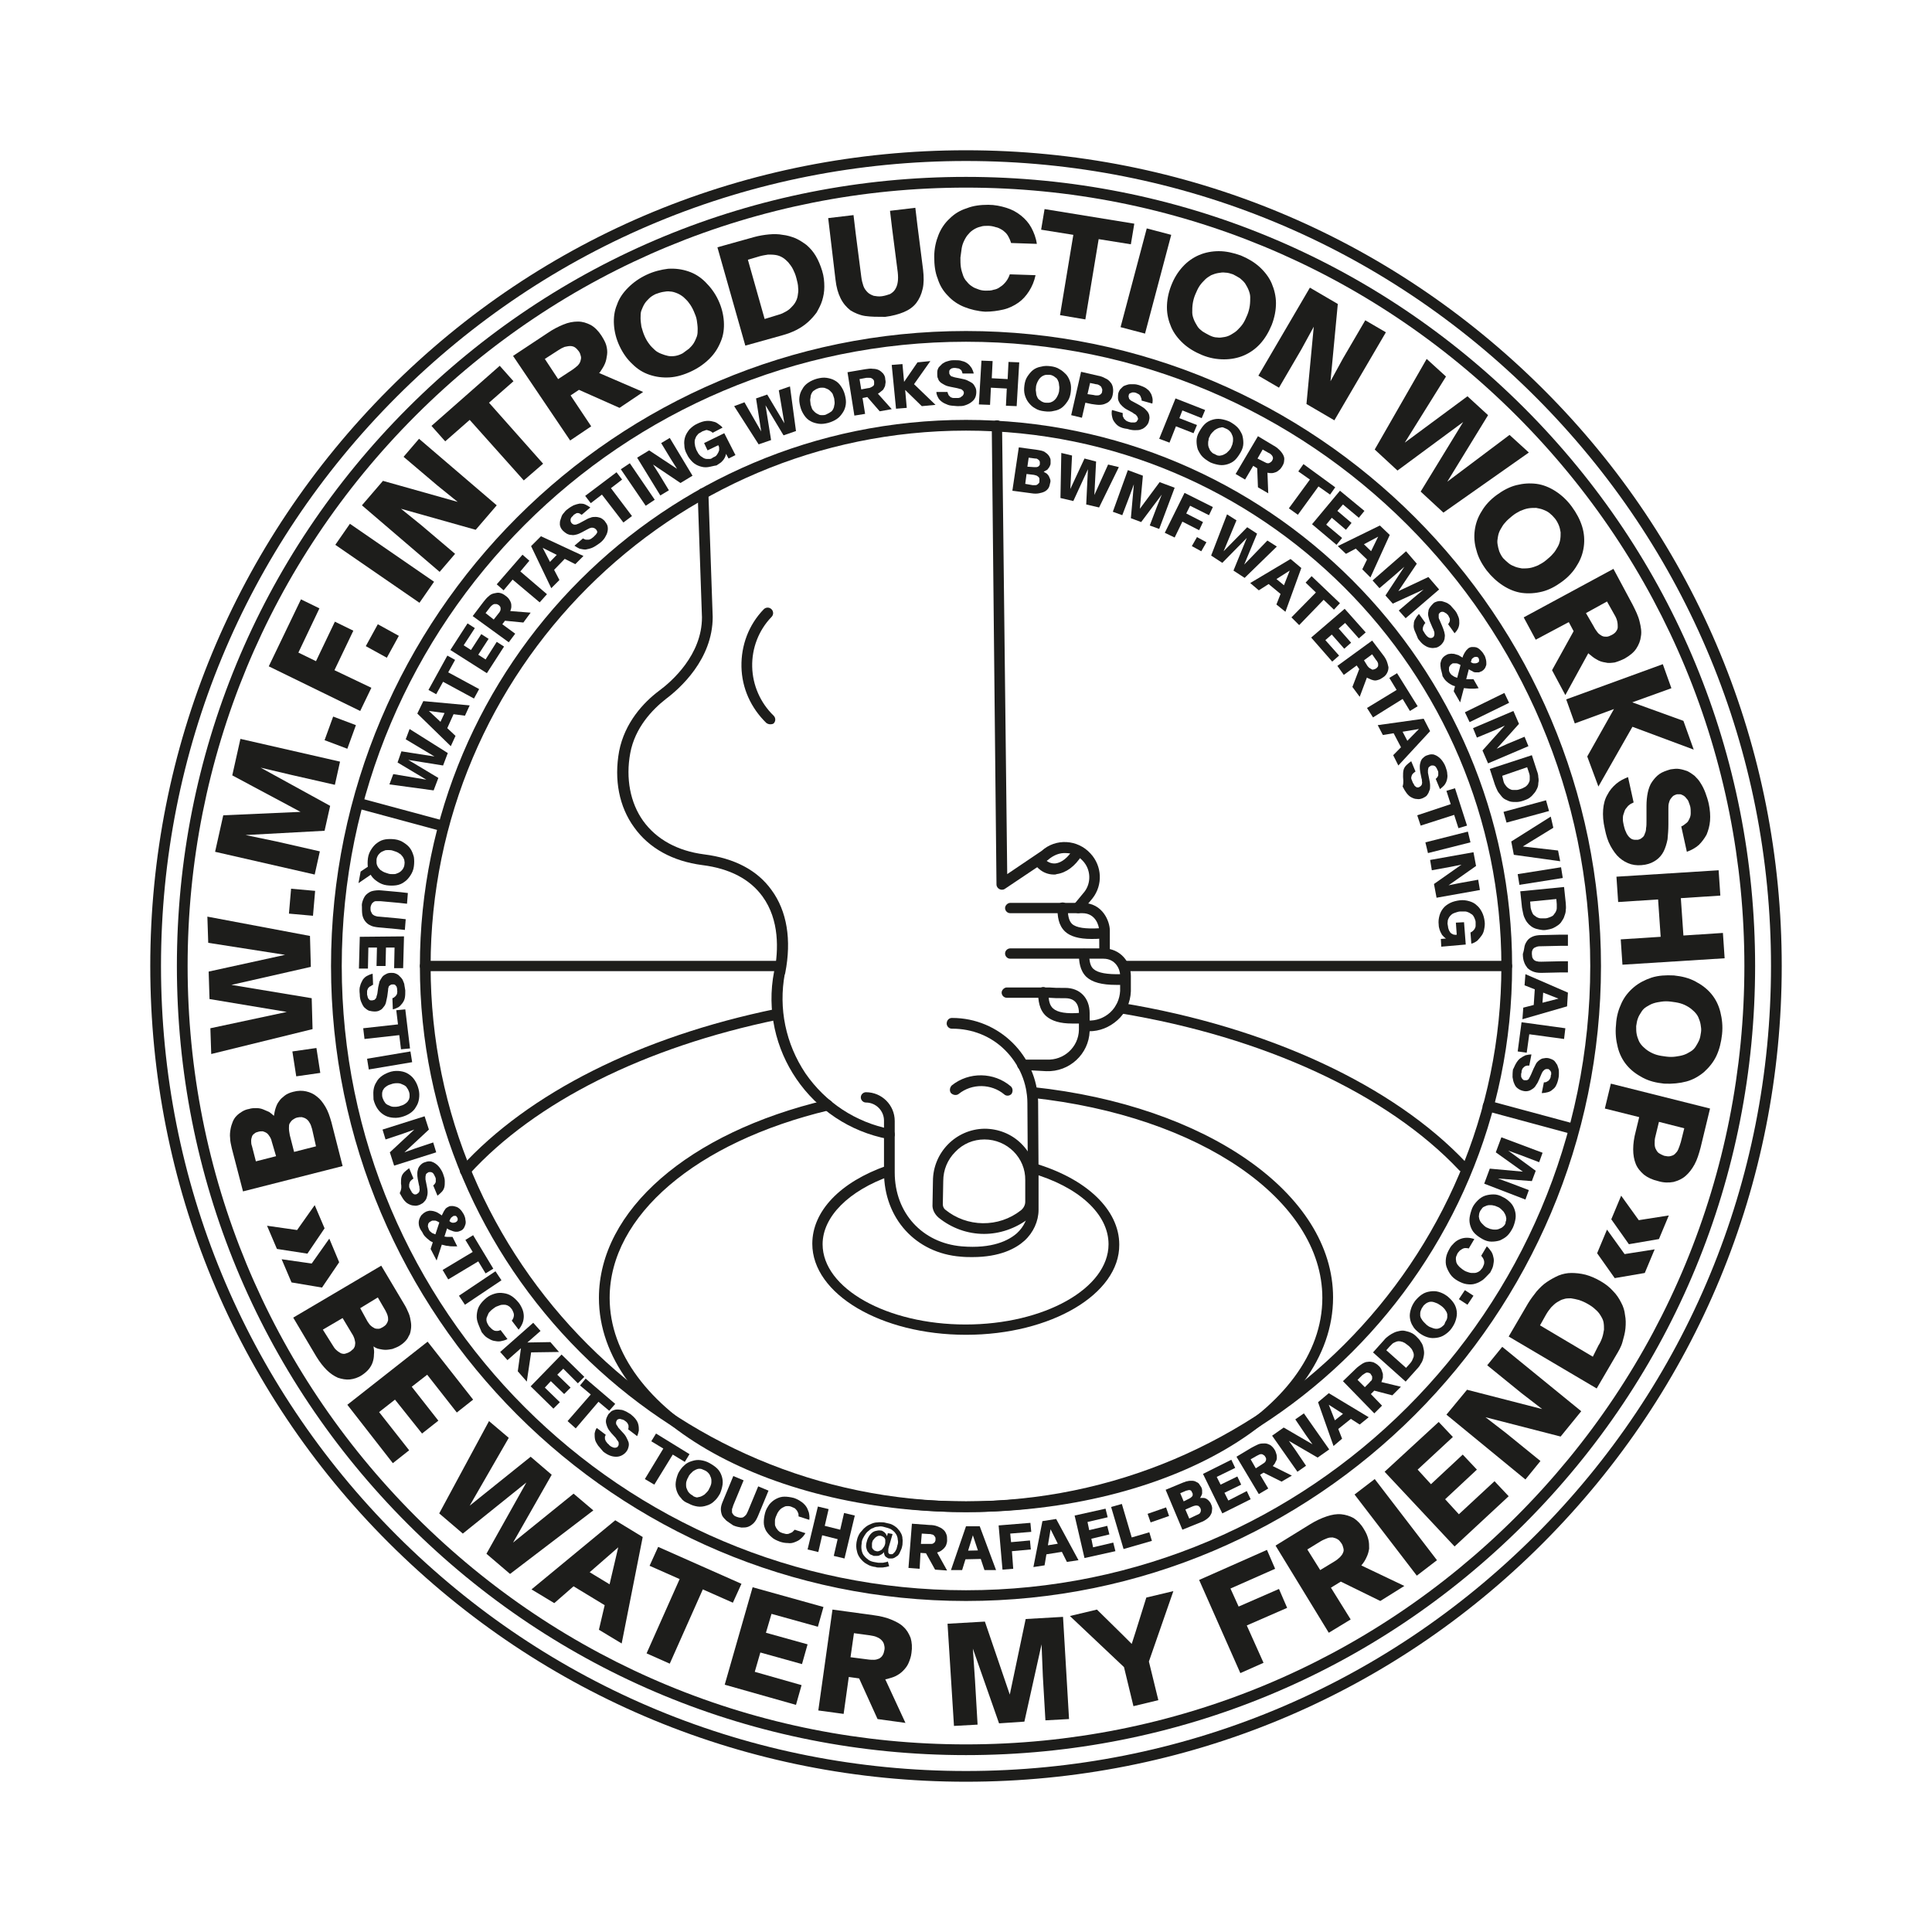 <?xml version="1.0" encoding="utf-8"?>
<!-- Generator: Adobe Illustrator 25.0.1, SVG Export Plug-In . SVG Version: 6.00 Build 0)  -->
<svg version="1.1" id="Ebene_1" xmlns="http://www.w3.org/2000/svg" xmlns:xlink="http://www.w3.org/1999/xlink" x="0px" y="0px"
	 viewBox="0 0 450 450" style="enable-background:new 0 0 450 450;" xml:space="preserve">
<style type="text/css">
	.st0{fill:#1D1D1B;}
	.st1{fill:none;}
</style>
<g>
	<g>
		<path class="st0" d="M225,408.8c-49.1,0-95.3-19.1-130-53.8s-53.8-80.9-53.8-130S60.3,129.7,95,95s80.9-53.8,130-53.8
			S320.3,60.3,355,95s53.8,80.9,53.8,130s-19.1,95.3-53.8,130S274.1,408.8,225,408.8z M225,43.7c-48.4,0-94,18.9-128.2,53.1
			S43.7,176.6,43.7,225s18.9,94,53.1,128.2s79.8,53.1,128.2,53.1s94-18.9,128.2-53.1s53.1-79.8,53.1-128.2s-18.9-94-53.1-128.2
			S273.4,43.7,225,43.7z"/>
	</g>
	<g>
		<path class="st0" d="M225,415c-50.8,0-98.5-19.8-134.4-55.6S35,275.8,35,225s19.8-98.5,55.6-134.4S174.2,35,225,35
			s98.5,19.8,134.4,55.6S415,174.2,415,225s-19.8,98.5-55.6,134.4S275.8,415,225,415z M225,37.5c-50.1,0-97.2,19.5-132.6,54.9
			S37.5,174.9,37.5,225S57,322.2,92.4,357.6s82.5,54.9,132.6,54.9s97.2-19.5,132.6-54.9s54.9-82.5,54.9-132.6S393,127.8,357.6,92.4
			S275.1,37.5,225,37.5z"/>
	</g>
	<g>
		<path class="st0" d="M340.7,272.9c-0.3,0-0.7-0.1-0.9-0.4c-16.7-17.7-45.5-31-79-36.5c-0.7-0.1-1.1-0.8-1-1.4
			c0.1-0.7,0.8-1.1,1.4-1c34.1,5.6,63.4,19.2,80.4,37.3c0.5,0.5,0.4,1.3-0.1,1.8C341.4,272.8,341.1,272.9,340.7,272.9z"/>
	</g>
	<g>
		<g>
			<path id="SVGID_1_" class="st0" d="M225,352.2c-70.2,0-127.2-57.1-127.2-127.2S154.8,97.8,225,97.8s127.2,57,127.2,127.2
				S295.2,352.2,225,352.2z M225,100.3c-68.8,0-124.7,56-124.7,124.7c0,68.8,56,124.7,124.7,124.7c68.8,0,124.7-56,124.7-124.7
				C349.7,156.2,293.8,100.3,225,100.3z"/>
		</g>
	</g>
	<g>
		<path class="st0" d="M225,372.9c-81.6,0-147.9-66.4-147.9-147.9c0-81.6,66.4-147.9,147.9-147.9c81.6,0,147.9,66.4,147.9,147.9
			C372.9,306.6,306.6,372.9,225,372.9z M225,79.6c-80.2,0-145.4,65.2-145.4,145.4S144.8,370.4,225,370.4S370.4,305.2,370.4,225
			S305.2,79.6,225,79.6z"/>
	</g>
	<g>
		<g>
			<path class="st0" d="M238.1,249.2c-0.7,0-1.2-0.6-1.2-1.2c0-0.7,0.6-1.2,1.2-1.2h5.7c4,0.2,7.4-2.9,7.5-6.9c0-0.9,0-1.5,0-2.6
				v-1.4c0-1.3-0.4-3.4-3.2-3.4h-0.4c-1.5,0-2.1,0-3.3-0.1h-9.9c-0.7,0-1.2-0.6-1.2-1.2s0.6-1.2,1.2-1.2h9.9
				c1.3,0.1,1.8,0.1,3.3,0.1h0.4c3.4,0,5.7,2.3,5.7,5.9v1.4c0,1.1,0,1.8,0,2.8c-0.2,5.3-4.7,9.5-10.1,9.3L238.1,249.2L238.1,249.2z"
				/>
		</g>
		<g>
			<path class="st0" d="M249.7,238.4c-2.8,0-4.7-0.6-6-1.7c-1.7-1.5-1.9-3.8-1.9-5.6c0-0.7,0.6-1.2,1.2-1.2s1.2,0.6,1.2,1.2
				c0,2,0.3,3.1,1.1,3.8c1,0.9,3.1,1.3,6.4,1c0.7-0.1,1.3,0.4,1.4,1.1c0.1,0.7-0.4,1.3-1.1,1.4C251.2,238.4,250.4,238.4,249.7,238.4
				z"/>
		</g>
	</g>
	<g>
		<g>
			<path class="st0" d="M245.5,203.7c-1.5,0-2.9-0.6-4-1.8c-0.5-0.5-0.5-1.3,0-1.8s1.3-0.5,1.8,0c0.8,0.8,1.7,1.1,2.6,1
				c1.4-0.2,2.8-1.3,4-3.2c0.4-0.6,1.1-0.8,1.7-0.4c0.6,0.4,0.8,1.1,0.4,1.7c-1.6,2.6-3.7,4.1-5.9,4.4
				C245.9,203.7,245.7,203.7,245.5,203.7z"/>
		</g>
	</g>
	<g>
		<path class="st0" d="M251.2,212.7c-0.3,0-0.6-0.1-0.8-0.3c-0.5-0.4-0.6-1.2-0.2-1.8l2.4-2.9c1.6-2.1,1.5-5.2-0.4-7.2
			c-1-1.1-2.4-1.8-3.9-1.8c-1.5-0.1-2.9,0.5-4.1,1.5l-0.1,0.1l-10,6.7c-0.4,0.3-0.9,0.3-1.3,0.1c-0.4-0.2-0.7-0.6-0.7-1.1L231,99.2
			c0-0.7,0.5-1.3,1.2-1.3l0,0c0.7,0,1.2,0.5,1.2,1.2l1.2,104.5l8-5.4c3.3-3,8.4-2.7,11.4,0.6c2.7,2.9,2.9,7.3,0.5,10.4l-2.4,2.9
			C251.9,212.5,251.5,212.7,251.2,212.7z"/>
	</g>
	<g>
		<g>
			<path class="st0" d="M253.7,240.2c-0.1,0-0.3,0-0.4,0c-0.7,0-1.2-0.6-1.2-1.3s0.6-1.2,1.3-1.2c1.9,0.1,3.8-0.6,5.2-1.9
				c1.4-1.3,2.2-3.1,2.3-5c0-0.9,0-1.3,0-2.2v-1.4c0-1.5-1.1-3.9-3.9-3.9h-0.4c-1.3,0-1.3,0-2.4,0H254h-18.7c-0.7,0-1.2-0.6-1.2-1.2
				c0-0.7,0.6-1.2,1.2-1.2h19c1,0,1,0,2.3,0h0.4c4,0,6.4,3.2,6.4,6.4v1.3c0,1,0,1.4,0,2.3c-0.1,2.6-1.2,5-3.1,6.7
				C258.4,239.3,256.1,240.2,253.7,240.2z"/>
		</g>
		<g>
			<path class="st0" d="M260,229.4c-3.4,0-5.6-0.6-7-1.9c-1.5-1.5-1.7-3.6-1.7-5.3c0-0.7,0.6-1.2,1.2-1.2s1.2,0.6,1.2,1.2
				c0,1.8,0.3,2.9,1,3.5c1,0.9,3.1,1.3,6.6,1.2c0.7,0,1.3,0.5,1.3,1.2s-0.5,1.3-1.2,1.3C260.9,229.4,260.4,229.4,260,229.4z"/>
		</g>
	</g>
	<g>
		<g>
			<path class="st0" d="M257.2,223.2C257.1,223.2,257.1,223.2,257.2,223.2c-0.7,0-1.3-0.6-1.2-1.3c0.1-1.3,0-3.4,0-5.3
				c0-0.8-0.7-3.9-3.9-3.9h-0.4c-1.3,0-1.3,0-2.4,0h-0.2h-13.8c-0.7,0-1.2-0.6-1.2-1.2s0.6-1.2,1.2-1.2h14.1c1,0,1,0,2.3,0h0.4
				c4.8,0,6.4,4.4,6.4,6.4c0,2.4,0,4.2,0,5.4C258.4,222.7,257.8,223.2,257.2,223.2z"/>
		</g>
		<g>
			<path class="st0" d="M254.2,218.7c-2.9,0-4.9-0.6-6.1-1.7c-1.6-1.5-1.8-3.6-1.8-5.6c0-0.7,0.6-1.2,1.2-1.2c0.7,0,1.2,0.6,1.2,1.2
				c0,2,0.3,3.1,1,3.8c1,0.9,3.1,1.2,6.5,1c0.7-0.1,1.3,0.5,1.3,1.1c0.1,0.7-0.5,1.3-1.1,1.3C255.7,218.7,254.9,218.7,254.2,218.7z"
				/>
		</g>
	</g>
	<g>
		<line class="st1" x1="351" y1="225" x2="262.1" y2="225"/>
		<path class="st0" d="M351,226.2h-88.9c-0.7,0-1.2-0.6-1.2-1.2c0-0.7,0.6-1.2,1.2-1.2H351c0.7,0,1.2,0.6,1.2,1.2
			C352.2,225.7,351.7,226.2,351,226.2z"/>
	</g>
	<g>
		<line class="st1" x1="181.8" y1="225" x2="99" y2="225"/>
		<path class="st0" d="M181.8,226.2H99c-0.7,0-1.2-0.6-1.2-1.2c0-0.7,0.6-1.2,1.2-1.2h82.8c0.7,0,1.2,0.6,1.2,1.2
			C183,225.7,182.5,226.2,181.8,226.2z"/>
	</g>
	<g>
		<path class="st0" d="M207.1,265.3c-0.1,0-0.2,0-0.2,0c-18.1-3.4-30.1-20.9-26.6-39c0.1-0.7,0.8-1.1,1.5-1s1.1,0.8,1,1.5
			c-1.5,8.1,0.2,16.3,4.8,23.2c4.7,6.8,11.7,11.4,19.8,13c0.7,0.1,1.1,0.8,1,1.5C208.3,264.9,207.7,265.3,207.1,265.3z"/>
	</g>
	<g>
		<g>
			<path class="st0" d="M181.6,227.7c-0.1,0-0.2,0-0.2,0c-0.7-0.1-1.1-0.8-1-1.5c0.9-4.9,1.2-11.9-2.8-17.4c-2.9-4-7.6-6.5-14-7.3
				c-6.9-0.9-12.4-3.9-15.9-8.8c-3.5-4.8-4.7-11.1-3.5-17.7c1.3-6.7,5.7-11.4,9.3-14.1c3-2.2,10-8.4,10-17.1l-1-28.8
				c0-0.7,0.5-1.3,1.2-1.3s1.3,0.5,1.3,1.2l1,28.8c0,9.9-7.7,16.7-10.9,19.1c-3.2,2.5-7.2,6.7-8.3,12.6c-1.1,5.9,0,11.6,3,15.8
				c3.1,4.3,8,7,14.2,7.8c7.1,0.9,12.4,3.7,15.7,8.3c3.6,4.9,4.7,11.6,3.2,19.3C182.7,227.3,182.2,227.7,181.6,227.7z"/>
		</g>
	</g>
	<g>
		<path class="st0" d="M179.4,168.7c-0.3,0-0.6-0.1-0.9-0.3c-3.6-3.5-5.7-8.1-5.8-13.1s1.7-9.8,5.2-13.4c0.5-0.5,1.3-0.5,1.8,0
			s0.5,1.3,0,1.8c-3,3.1-4.6,7.3-4.5,11.6s1.9,8.4,5,11.4c0.5,0.5,0.5,1.3,0,1.8C180.1,168.6,179.8,168.7,179.4,168.7z"/>
	</g>
	<g>
		<path class="st0" d="M226.5,292.8c-0.8,0-1.7,0-2.7-0.1c-10.5-0.8-17.9-8.9-17.9-19.7v-12c0-2.3-1.9-4.2-4.2-4.2
			c-0.7,0-1.2-0.6-1.2-1.2c0-0.7,0.6-1.2,1.2-1.2c3.7,0,6.7,3,6.7,6.7v12c0,9.4,6.4,16.4,15.6,17.2c7.2,0.6,11-1.4,12.9-3.1
			c1.6-1.5,2.5-3.4,2.5-5.4c0-1.7,0-3.4,0-5c0-1.4,0-2.6,0-3.7l-0.1-15.9c0-0.1,0-0.2,0-0.2c0-4.7-1.9-9.1-5.2-12.4
			c-3.3-3.3-7.7-5-12.3-5h-0.1c-0.7,0-1.2-0.6-1.2-1.2c0-0.7,0.5-1.3,1.2-1.3h0.1c10.9,0,19.8,8.8,20,19.6c0,0.1,0,0.2,0,0.3
			l0.1,16.1c0,1,0,2.3,0,3.7c0,1.6,0,3.3,0,5c0,2.6-1.2,5.3-3.3,7.2C236.6,290.8,232.9,292.8,226.5,292.8z"/>
	</g>
	<g>
		<path class="st0" d="M229.2,287.4c-3.8,0-7.5-1.3-10.6-3.8c-0.9-0.8-1.5-1.9-1.4-3.1l0.1-5.4c0-6.6,5.3-12.1,12-12.2
			c3.2,0,6.3,1.2,8.6,3.5s3.6,5.3,3.6,8.5v5c0,1.6-0.7,3-2,4l0,0C236.4,286.2,232.8,287.4,229.2,287.4z M229.3,265.4L229.3,265.4
			c-2.6,0-5,1-6.8,2.9c-1.8,1.8-2.8,4.2-2.8,6.8l-0.1,5.4c0,0.5,0.2,0.9,0.5,1.2c5.1,4.2,12.5,4.3,17.7,0.2l0,0c0.6-0.5,1-1.2,1-2
			v-5C238.9,269.7,234.6,265.4,229.3,265.4z M238.6,282.9L238.6,282.9L238.6,282.9z"/>
	</g>
	<g>
		<path class="st0" d="M234.7,255.2c-0.3,0-0.6-0.1-0.8-0.3c-3-2.5-7.5-2.6-10.6-0.1c-0.5,0.4-1.3,0.3-1.8-0.2
			c-0.4-0.5-0.3-1.3,0.2-1.8c4-3.2,9.8-3.1,13.7,0.2c0.5,0.4,0.6,1.2,0.2,1.8C235.4,255,235.1,255.2,234.7,255.2z"/>
	</g>
	<g>
		<path class="st0" d="M108.3,273.9c-0.3,0-0.6-0.1-0.8-0.3c-0.5-0.5-0.5-1.3-0.1-1.8c15.7-17.2,41.7-30.3,73.3-36.8
			c0.7-0.1,1.3,0.3,1.5,1c0.1,0.7-0.3,1.3-1,1.5c-31.1,6.4-56.6,19.2-71.9,36C109,273.8,108.7,273.9,108.3,273.9z"/>
	</g>
	<g>
		<g>
			<path class="st0" d="M237.3,104.2l4.4,0.6c0.4,0.1,0.7,0.1,1,0.2s0.6,0.2,0.8,0.4c0.2,0.1,0.4,0.3,0.6,0.5
				c0.2,0.2,0.3,0.4,0.4,0.6c0.1,0.2,0.2,0.4,0.2,0.7c0,0.2,0,0.5,0,0.7l0,0c0,0.3-0.1,0.5-0.2,0.7c-0.1,0.2-0.2,0.4-0.4,0.6
				c-0.1,0.2-0.3,0.3-0.5,0.4s-0.4,0.2-0.5,0.3l0,0c0.2,0.1,0.5,0.3,0.7,0.4c0.2,0.2,0.4,0.4,0.5,0.6s0.2,0.5,0.3,0.7
				c0.1,0.3,0.1,0.6,0,0.9l0,0c-0.1,0.5-0.2,0.9-0.4,1.2c-0.2,0.3-0.5,0.6-0.9,0.8c-0.4,0.2-0.8,0.3-1.3,0.4s-1.1,0.1-1.7,0
				l-4.5-0.6L237.3,104.2z M240.5,113c0.3,0,0.5,0,0.7,0s0.4-0.1,0.5-0.2s0.2-0.2,0.3-0.3c0.1-0.1,0.1-0.3,0.1-0.5l0,0
				c0-0.2,0-0.3,0-0.5c0-0.1-0.1-0.3-0.2-0.4c-0.1-0.1-0.3-0.2-0.4-0.3c-0.2-0.1-0.4-0.1-0.7-0.2l-1.7-0.2l-0.3,2.3L240.5,113z
				 M240.8,108.8c0.2,0,0.4,0,0.6,0c0.2,0,0.3-0.1,0.4-0.1c0.1-0.1,0.2-0.2,0.3-0.3c0.1-0.1,0.1-0.3,0.1-0.4l0,0c0-0.2,0-0.3,0-0.4
				s-0.1-0.3-0.2-0.4c-0.1-0.1-0.2-0.2-0.4-0.3c-0.1-0.1-0.3-0.1-0.5-0.1l-1.5-0.2l-0.3,2.1L240.8,108.8z"/>
		</g>
		<g>
			<path class="st0" d="M247.2,105.5l2.5,0.6l-0.4,7.8l0,0l3.3-7.1l2.7,0.7l-0.4,7.8l3.2-7.1l2.5,0.6l-4.6,9.4l-3-0.7l0.4-8.2l0,0
				l-3.4,7.4l-3-0.7L247.2,105.5z"/>
		</g>
		<g>
			<path class="st0" d="M262.7,109.5l3.5,1.3l-0.7,7.7l0,0l4.6-6.2l3.5,1.3l-3.6,9.6l-2.2-0.8l1.6-4.2l1.2-3l0,0l-4.8,6.4l-2.4-0.9
				l0.7-7.9l0,0l-1.1,3l-1.6,4.2l-2.2-0.8L262.7,109.5z"/>
		</g>
		<g>
			<path class="st0" d="M275.9,114.8l6.6,3.3l-0.9,1.9l-4.4-2.2l-0.9,1.8l3.9,2l-0.9,1.9l-3.9-2l-1.8,3.7l-2.3-1.1L275.9,114.8z"/>
		</g>
		<g>
			<path class="st0" d="M277.6,127.2l1.2-2.1l2.2,1.2l-1.2,2.1L277.6,127.2z"/>
		</g>
		<g>
			<path class="st0" d="M285.8,119.8l2.2,1.4l-3,7.2l0,0l5.5-5.6l2.3,1.5l-3,7.2l5.4-5.6l2.2,1.4l-7.5,7.3l-2.6-1.7l3.1-7.6l0,0
				l-5.7,5.8l-2.6-1.7L285.8,119.8z"/>
		</g>
		<g>
			<path class="st0" d="M300.6,130.2l2.5,2.1l-3.7,10.2l-2.1-1.7l3.1-7.9l0,0l-7.2,4.6l-2-1.7L300.6,130.2z M296.5,134.2l3.5,2.9
				l-1.3,1.6l-3.5-2.9L296.5,134.2z"/>
		</g>
		<g>
			<path class="st0" d="M306.5,138l-2.4-2.3l1.4-1.5l6.6,6.3l-1.4,1.5l-2.4-2.3l-5.7,5.9l-1.8-1.8L306.5,138z"/>
		</g>
		<g>
			<path class="st0" d="M313.2,141.8l4.9,5.5l-1.6,1.4l-3.2-3.6l-1.5,1.3l2.9,3.3l-1.6,1.4l-2.9-3.3l-1.5,1.3l3.2,3.6l-1.6,1.4
				l-4.9-5.6L313.2,141.8z"/>
		</g>
		<g>
			<path class="st0" d="M319.6,149.2l2.5,3.3c0.4,0.5,0.7,1,0.9,1.5c0.2,0.5,0.3,1,0.4,1.4c0,0.5-0.1,0.9-0.3,1.3
				c-0.2,0.4-0.5,0.8-1,1.1l0,0c-0.3,0.2-0.6,0.4-0.9,0.5s-0.6,0.2-0.9,0.2s-0.6-0.1-0.9-0.2c-0.3-0.1-0.6-0.3-0.9-0.4
				c-0.3-0.2-0.6-0.4-0.8-0.7c-0.3-0.3-0.5-0.6-0.8-0.9L316,155l-3,2.2l-1.5-2.1L319.6,149.2z M316.8,155.3l1.7,2.2l-1.8,4.8
				L315,160L316.8,155.3z M318.5,155.1c0.2,0.2,0.3,0.4,0.5,0.5s0.3,0.2,0.5,0.3s0.3,0.1,0.5,0c0.2,0,0.3-0.1,0.5-0.2l0,0
				c0.2-0.1,0.3-0.3,0.4-0.4c0.1-0.1,0.1-0.3,0.1-0.5s0-0.3-0.1-0.5s-0.2-0.4-0.4-0.6l-0.9-1.3l-1.9,1.4L318.5,155.1z"/>
		</g>
		<g>
			<path class="st0" d="M325.3,160.7l-1.7-2.8l1.8-1.1l4.8,7.7l-1.8,1.1l-1.7-2.8l-6.9,4.3l-1.4-2.2L325.3,160.7z"/>
		</g>
		<g>
			<path class="st0" d="M331.6,167.4l1.5,2.9l-7.4,8l-1.2-2.4l6-6.1l0,0l-8.4,1.4l-1.2-2.3L331.6,167.4z M326.2,169.5l2.1,4
				l-1.8,0.9l-2.1-4L326.2,169.5z"/>
		</g>
		<g>
			<path class="st0" d="M326.8,180.9c0-0.6,0-1.1,0.1-1.5c0.1-0.5,0.4-0.9,0.7-1.2c0.3-0.3,0.7-0.6,1.1-0.9l1,2.4
				c-0.1,0.1-0.3,0.2-0.4,0.3s-0.2,0.2-0.3,0.3c-0.1,0.1-0.1,0.2-0.2,0.4c0,0.1-0.1,0.3-0.1,0.4c0,0.1,0,0.3,0.1,0.5
				s0.1,0.3,0.2,0.5s0.1,0.3,0.2,0.4c0.1,0.1,0.2,0.3,0.2,0.4c0.1,0.1,0.2,0.2,0.3,0.3c0.1,0.1,0.2,0.1,0.3,0.2c0.1,0,0.2,0,0.3,0
				c0.1,0,0.2,0,0.3-0.1l0,0c0.2-0.1,0.3-0.2,0.4-0.3s0.2-0.3,0.2-0.4c0-0.2,0.1-0.4,0-0.6c0-0.2,0-0.5-0.1-0.7l-0.3-1.5
				c-0.1-0.5-0.1-0.9-0.1-1.3c0-0.4,0.1-0.8,0.2-1.1s0.3-0.7,0.6-0.9c0.3-0.3,0.6-0.5,1-0.6l0,0c0.3-0.1,0.6-0.2,0.8-0.2
				c0.3,0,0.6,0,0.8,0.1c0.3,0.1,0.5,0.2,0.8,0.4s0.5,0.4,0.7,0.6c0.2,0.2,0.4,0.5,0.6,0.8s0.4,0.7,0.5,1c0.2,0.6,0.4,1.1,0.4,1.7
				c0.1,0.5,0,1-0.1,1.4s-0.3,0.8-0.6,1.2c-0.3,0.3-0.6,0.6-1,0.9l-1-2.4c0.2-0.1,0.3-0.3,0.4-0.4c0.1-0.2,0.2-0.3,0.2-0.5
				s0-0.4,0-0.6c0-0.2-0.1-0.4-0.2-0.6c-0.1-0.1-0.1-0.3-0.2-0.4s-0.1-0.2-0.2-0.3s-0.2-0.2-0.3-0.2c-0.1-0.1-0.2-0.1-0.3-0.1
				c-0.1,0-0.2,0-0.3,0c-0.1,0-0.2,0-0.3,0.1l0,0c-0.1,0.1-0.2,0.1-0.3,0.2c-0.1,0.1-0.2,0.2-0.2,0.3s-0.1,0.3-0.1,0.5s0,0.4,0,0.6
				l0.3,1.5c0.1,0.5,0.2,1,0.2,1.5s0,0.9-0.2,1.2c-0.1,0.4-0.3,0.7-0.5,1s-0.6,0.5-1,0.7l0,0c-0.5,0.2-0.9,0.3-1.4,0.2
				c-0.5,0-0.9-0.2-1.3-0.4s-0.8-0.6-1.1-1c-0.3-0.4-0.6-0.9-0.9-1.5C327,182.1,326.8,181.5,326.8,180.9z"/>
		</g>
		<g>
			<path class="st0" d="M337.9,187.3l-1-3.1l2-0.6l2.8,8.7l-2,0.6l-1-3.1l-7.8,2.5l-0.8-2.4L337.9,187.3z"/>
		</g>
		<g>
			<path class="st0" d="M341.9,193.7l0.6,2.5l-9.9,2.5l-0.6-2.5L341.9,193.7z"/>
		</g>
		<g>
			<path class="st0" d="M343.2,198.5l0.6,3.2l-6.4,4.5l0,0l2.5-0.5l4.4-0.8l0.4,2.4l-10.1,1.8l-0.6-3.2l6.4-4.5l0,0l-2.5,0.5
				l-4.4,0.8l-0.4-2.4L343.2,198.5z"/>
		</g>
		<g>
			<path class="st0" d="M335.3,213.2c0.2-0.7,0.5-1.2,0.9-1.7s1-0.9,1.6-1.2s1.4-0.5,2.2-0.6l0,0c0.8-0.1,1.5,0,2.2,0.2
				s1.3,0.5,1.8,1c0.5,0.4,0.9,1,1.2,1.6c0.3,0.6,0.5,1.3,0.6,2.1c0.1,0.6,0,1.3-0.1,1.8c-0.1,0.6-0.3,1.1-0.6,1.5
				c-0.3,0.4-0.6,0.8-1,1.2c-0.4,0.3-0.9,0.6-1.4,0.7l-0.2-2.6c0.2-0.1,0.4-0.2,0.6-0.4s0.3-0.3,0.4-0.5s0.2-0.4,0.2-0.7
				c0-0.2,0-0.5,0-0.8s-0.1-0.5-0.2-0.8c-0.1-0.2-0.2-0.5-0.3-0.6c-0.1-0.2-0.3-0.4-0.5-0.5s-0.4-0.3-0.7-0.4
				c-0.2-0.1-0.5-0.2-0.8-0.2s-0.6,0-1,0l0,0c-0.4,0-0.7,0.1-1,0.2c-0.3,0.1-0.6,0.2-0.8,0.3c-0.2,0.1-0.4,0.3-0.6,0.5
				s-0.3,0.4-0.4,0.6c-0.1,0.2-0.2,0.4-0.2,0.7c0,0.2-0.1,0.5,0,0.8c0,0.2,0.1,0.4,0.1,0.7c0.1,0.2,0.1,0.4,0.2,0.6
				c0.1,0.2,0.2,0.3,0.3,0.5c0.1,0.1,0.3,0.3,0.4,0.3c0.2,0.1,0.3,0.2,0.5,0.2s0.4,0.1,0.6,0l0,0l-0.2-2.8l1.9-0.1l0.4,5.2l-5.7,0.5
				l-0.1-1.8l1.2-0.1c-0.2-0.1-0.4-0.3-0.6-0.5s-0.4-0.4-0.5-0.7c-0.2-0.3-0.3-0.6-0.4-0.9c-0.1-0.3-0.2-0.7-0.2-1.1
				C335,214.6,335.1,213.9,335.3,213.2z"/>
		</g>
	</g>
	<g>
		<g>
			<line class="st1" x1="103.2" y1="192.4" x2="84.3" y2="187.3"/>
			<path class="st0" d="M103.2,193.6c-0.1,0-0.2,0-0.3,0L84,188.5c-0.7-0.2-1.1-0.9-0.9-1.5c0.2-0.7,0.9-1.1,1.5-0.9l18.9,5.1
				c0.7,0.2,1.1,0.9,0.9,1.5C104.2,193.3,103.7,193.6,103.2,193.6z"/>
		</g>
		<g>
			<line class="st1" x1="365.5" y1="262.7" x2="346.6" y2="257.6"/>
			<path class="st0" d="M365.5,263.9c-0.1,0-0.2,0-0.3,0l-18.9-5.1c-0.7-0.2-1.1-0.9-0.9-1.5c0.2-0.7,0.9-1.1,1.5-0.9l18.9,5.1
				c0.7,0.2,1.1,0.9,0.9,1.5C366.5,263.5,366,263.9,365.5,263.9z"/>
		</g>
		<g>
			<g>
				<path class="st0" d="M90.7,182.7l0.9-2.4l7.7,1.3l0,0l-6.7-4l0.9-2.6l7.7,1.2l-6.7-4l0.9-2.4l8.9,5.6l-1.1,2.9l-8.1-1.3l0,0
					l7,4.2l-1.1,2.9L90.7,182.7z"/>
			</g>
			<g>
				<path class="st0" d="M97.2,166.2l1.4-2.9l10.8,1l-1.1,2.4l-8.4-1.1l0,0l6.2,5.8l-1.1,2.4L97.2,166.2z M102.1,169.2l1.9-4.1
					l1.8,0.9l-1.8,4L102.1,169.2z"/>
			</g>
			<g>
				<path class="st0" d="M103.2,158.8l-1.6,2.9l-1.8-1l4.4-8l1.8,1l-1.6,2.9l7.2,3.9l-1.2,2.2L103.2,158.8z"/>
			</g>
			<g>
				<path class="st0" d="M104.9,151.4l4-6.2l1.7,1.1l-2.6,4l1.7,1.1l2.4-3.7l1.7,1.1l-2.4,3.7l1.7,1.1l2.6-4.1l1.7,1.1l-4,6.2
					L104.9,151.4z"/>
			</g>
			<g>
				<path class="st0" d="M110.1,143.5l2.5-3.3c0.4-0.5,0.8-1,1.2-1.3c0.4-0.4,0.8-0.6,1.3-0.7c0.4-0.1,0.9-0.2,1.3-0.1
					c0.5,0.1,0.9,0.3,1.4,0.7l0,0c0.3,0.2,0.6,0.5,0.8,0.8c0.2,0.3,0.3,0.5,0.4,0.8s0.1,0.6,0.1,0.9c0,0.3-0.1,0.6-0.2,0.9
					c-0.1,0.3-0.2,0.6-0.4,1c-0.2,0.3-0.4,0.7-0.6,1l-0.9,1.2l3,2.2l-1.5,2L110.1,143.5z M116.1,142.9c0.2-0.2,0.3-0.4,0.4-0.6
					c0.1-0.2,0.1-0.4,0.1-0.5c0-0.2,0-0.3-0.1-0.5c-0.1-0.1-0.2-0.3-0.4-0.4l0,0c-0.2-0.1-0.3-0.2-0.5-0.2s-0.3,0-0.5,0
					c-0.2,0.1-0.3,0.1-0.5,0.3c-0.2,0.1-0.3,0.3-0.5,0.5l-1,1.3l1.9,1.5L116.1,142.9z M116.8,144.5l1.7-2.2l5.1,0.4l-1.7,2.3
					L116.8,144.5z"/>
			</g>
			<g>
				<path class="st0" d="M119.4,135l-2.1,2.5l-1.6-1.4l6-6.9l1.6,1.4l-2.1,2.5l6.2,5.3l-1.7,1.9L119.4,135z"/>
			</g>
			<g>
				<path class="st0" d="M123.7,127.2l2.3-2.3l9.9,4.6l-1.9,1.9l-7.6-3.8l0,0l3.9,7.5l-1.9,1.9L123.7,127.2z M127.3,131.7l3.1-3.2
					l1.4,1.4l-3.1,3.2L127.3,131.7z"/>
			</g>
			<g>
				<path class="st0" d="M137.9,127.6c-0.5,0.2-1,0.3-1.5,0.4c-0.5,0-0.9-0.1-1.4-0.2c-0.4-0.2-0.8-0.4-1.2-0.7l2-1.7
					c0.1,0.1,0.3,0.2,0.4,0.2c0.1,0.1,0.3,0.1,0.4,0.1c0.1,0,0.3,0,0.4,0s0.3,0,0.4-0.1c0.1,0,0.3-0.1,0.4-0.2
					c0.1-0.1,0.3-0.2,0.4-0.3c0.1-0.1,0.2-0.2,0.3-0.3c0.1-0.1,0.2-0.2,0.3-0.3c0.1-0.1,0.1-0.2,0.2-0.3s0.1-0.2,0.1-0.3
					c0-0.1,0-0.2-0.1-0.3c0-0.1-0.1-0.2-0.2-0.3l0,0c-0.1-0.1-0.2-0.2-0.4-0.3c-0.1,0-0.3-0.1-0.5-0.1s-0.3,0.1-0.5,0.1
					c-0.2,0.1-0.4,0.2-0.6,0.3l-1.3,0.7c-0.4,0.2-0.8,0.4-1.2,0.5s-0.8,0.2-1.2,0.1c-0.4,0-0.7-0.1-1.1-0.3
					c-0.3-0.2-0.6-0.4-0.9-0.7l0,0c-0.2-0.2-0.4-0.5-0.5-0.7c-0.1-0.3-0.2-0.5-0.2-0.8s0-0.6,0.1-0.9s0.2-0.6,0.3-0.9
					s0.3-0.6,0.6-0.9c0.2-0.3,0.5-0.6,0.8-0.8c0.5-0.4,1-0.7,1.4-0.9c0.5-0.2,0.9-0.3,1.4-0.4c0.4,0,0.9,0,1.3,0.2
					c0.4,0.2,0.8,0.4,1.2,0.7l-2,1.7c-0.2-0.1-0.4-0.2-0.5-0.3c-0.2-0.1-0.4-0.1-0.5-0.1c-0.2,0-0.4,0.1-0.5,0.2
					c-0.2,0.1-0.4,0.2-0.5,0.4c-0.1,0.1-0.2,0.2-0.3,0.3c-0.1,0.1-0.2,0.2-0.2,0.3c-0.1,0.1-0.1,0.2-0.1,0.3c0,0.1,0,0.2,0,0.3
					c0,0.1,0,0.2,0.1,0.3c0,0.1,0.1,0.2,0.2,0.3l0,0c0.1,0.1,0.2,0.2,0.3,0.2c0.1,0.1,0.2,0.1,0.4,0.1c0.1,0,0.3,0,0.5-0.1
					s0.3-0.1,0.5-0.2l1.3-0.7c0.5-0.3,0.9-0.5,1.3-0.6c0.4-0.2,0.8-0.2,1.2-0.2s0.8,0.1,1.1,0.2s0.7,0.4,1,0.7l0,0
					c0.3,0.4,0.6,0.8,0.7,1.2c0.1,0.4,0.1,0.9,0,1.3c-0.1,0.5-0.3,0.9-0.6,1.4s-0.7,0.9-1.2,1.3C139,127,138.4,127.4,137.9,127.6z"
					/>
			</g>
			<g>
				<path class="st0" d="M140.2,115.2l-2.6,2l-1.3-1.7l7.3-5.5l1.3,1.7l-2.6,2l4.9,6.5l-2,1.5L140.2,115.2z"/>
			</g>
			<g>
				<path class="st0" d="M144.6,109.3l2.1-1.4l5.8,8.5l-2.1,1.4L144.6,109.3z"/>
			</g>
			<g>
				<path class="st0" d="M148.4,106.6l2.8-1.7l6.5,4.3l0,0l-1.4-2.2l-2.3-3.8l2-1.2l5.3,8.8l-2.8,1.7l-6.4-4.3l0,0l1.4,2.2l2.3,3.8
					l-2,1.2L148.4,106.6z"/>
			</g>
			<g>
				<path class="st0" d="M164.9,108.8c-0.7,0.1-1.3,0-1.9-0.2c-0.6-0.2-1.2-0.5-1.7-1s-1-1.1-1.3-1.8l0,0c-0.4-0.7-0.6-1.4-0.6-2.1
					c-0.1-0.7,0-1.4,0.2-2s0.6-1.2,1-1.7c0.5-0.5,1.1-1,1.8-1.3c0.6-0.3,1.2-0.5,1.7-0.6c0.6-0.1,1.1-0.1,1.6,0s1,0.2,1.4,0.5
					s0.9,0.6,1.2,1l-2.3,1.2c-0.2-0.2-0.4-0.3-0.6-0.4c-0.2-0.1-0.4-0.1-0.6-0.2s-0.5,0-0.7,0.1s-0.5,0.1-0.7,0.3
					c-0.2,0.1-0.5,0.3-0.7,0.4c-0.2,0.2-0.3,0.4-0.5,0.6c-0.1,0.2-0.2,0.4-0.3,0.7c-0.1,0.2-0.1,0.5-0.1,0.8s0.1,0.5,0.1,0.8
					c0.1,0.3,0.2,0.6,0.3,0.9l0,0c0.2,0.3,0.3,0.6,0.5,0.9c0.2,0.2,0.4,0.5,0.6,0.6s0.4,0.3,0.6,0.4c0.2,0.1,0.5,0.2,0.7,0.2
					s0.5,0,0.7,0s0.5-0.1,0.7-0.3c0.2-0.1,0.4-0.2,0.6-0.3c0.2-0.1,0.3-0.3,0.4-0.4c0.1-0.2,0.2-0.3,0.3-0.5s0.1-0.3,0.2-0.5
					c0-0.2,0-0.4,0-0.6s-0.1-0.4-0.2-0.6l0,0l-2.5,1.2l-0.8-1.7l4.7-2.3l2.6,5.1l-1.6,0.8l-0.6-1.1c0,0.2-0.1,0.5-0.2,0.7
					c-0.1,0.3-0.3,0.5-0.4,0.7c-0.2,0.2-0.4,0.5-0.7,0.7s-0.6,0.4-0.9,0.6C166.2,108.5,165.6,108.7,164.9,108.8z"/>
			</g>
			<g>
				<path class="st0" d="M171,94.6l2.4-0.9l3.9,6.8l0,0l-1.2-7.7l2.6-0.9l4,6.7l-1.3-7.7L184,90l1.4,10.4l-2.9,1l-4.2-7l0,0l1.3,8.1
					l-2.9,1L171,94.6z"/>
			</g>
			<g>
				<path class="st0" d="M190.7,98.7c-0.7-0.1-1.4-0.3-1.9-0.6c-0.6-0.3-1.1-0.8-1.5-1.4s-0.7-1.2-0.9-2l0,0
					c-0.2-0.8-0.3-1.5-0.2-2.2s0.3-1.3,0.7-1.9c0.3-0.6,0.8-1.1,1.4-1.5c0.6-0.4,1.3-0.7,2-0.9c0.8-0.2,1.5-0.3,2.2-0.2
					c0.7,0.1,1.4,0.3,1.9,0.6c0.6,0.3,1.1,0.8,1.5,1.4s0.7,1.2,0.9,2l0,0c0.2,0.8,0.3,1.5,0.2,2.2s-0.3,1.3-0.7,1.9
					s-0.8,1.1-1.4,1.5c-0.6,0.4-1.3,0.7-2,0.9C192.1,98.7,191.4,98.8,190.7,98.7z M193.1,96.2c0.2-0.1,0.4-0.3,0.6-0.4
					c0.2-0.2,0.3-0.4,0.4-0.6c0.1-0.2,0.2-0.5,0.2-0.7c0.1-0.3,0.1-0.5,0.1-0.8s-0.1-0.6-0.1-0.9l0,0c-0.1-0.3-0.2-0.6-0.3-0.9
					s-0.3-0.5-0.5-0.7s-0.4-0.4-0.6-0.5c-0.2-0.1-0.4-0.2-0.7-0.3c-0.2-0.1-0.5-0.1-0.7-0.1c-0.3,0-0.5,0-0.8,0.1s-0.5,0.2-0.7,0.3
					c-0.2,0.1-0.4,0.3-0.6,0.4c-0.2,0.2-0.3,0.4-0.4,0.6c-0.1,0.2-0.2,0.5-0.2,0.7c0,0.3-0.1,0.5-0.1,0.8s0.1,0.6,0.1,1l0,0
					c0.1,0.3,0.2,0.6,0.3,0.9s0.3,0.5,0.5,0.7s0.4,0.4,0.6,0.5c0.2,0.1,0.4,0.2,0.6,0.3c0.2,0.1,0.5,0.1,0.7,0.1s0.5,0,0.8-0.1
					C192.7,96.4,192.9,96.3,193.1,96.2z"/>
			</g>
			<g>
				<path class="st0" d="M197.4,86.7l4.1-0.7c0.7-0.1,1.3-0.2,1.8-0.1c0.5,0,1,0.1,1.4,0.3c0.4,0.2,0.7,0.5,1,0.8
					c0.3,0.4,0.5,0.8,0.5,1.4l0,0c0.1,0.4,0.1,0.7,0,1.1c0,0.3-0.1,0.6-0.3,0.9c-0.1,0.3-0.3,0.5-0.6,0.7c-0.2,0.2-0.5,0.4-0.8,0.6
					s-0.6,0.3-1,0.4s-0.7,0.2-1.1,0.3l-1.5,0.3l0.6,3.7l-2.5,0.4L197.4,86.7z M202.2,90.4c0.3,0,0.5-0.1,0.7-0.2s0.3-0.2,0.5-0.3
					c0.1-0.1,0.2-0.3,0.2-0.4c0-0.2,0-0.3,0-0.6l0,0c0-0.2-0.1-0.4-0.2-0.5c-0.1-0.1-0.2-0.2-0.4-0.3c-0.2-0.1-0.3-0.1-0.5-0.1
					s-0.4,0-0.7,0l-1.6,0.3l0.4,2.4L202.2,90.4z M201.6,92l2.7-0.5l3.4,3.8l-2.8,0.5L201.6,92z"/>
			</g>
			<g>
				<path class="st0" d="M207.7,85l2.5-0.2l0.4,4.4h-0.2l3.3-4.8l3-0.3l-4.1,5.8l-0.1-0.8l5.4,5.2l-3.2,0.3l-4.2-4.1h0.3l0.4,4.5
					l-2.5,0.2L207.7,85z"/>
			</g>
			<g>
				<path class="st0" d="M220.8,94.3c-0.5-0.2-1-0.4-1.4-0.7c-0.4-0.3-0.7-0.6-0.9-1s-0.4-0.8-0.4-1.3h2.6c0,0.2,0.1,0.3,0.1,0.4
					c0.1,0.1,0.1,0.3,0.2,0.4c0.1,0.1,0.2,0.2,0.3,0.3c0.1,0.1,0.2,0.2,0.4,0.2c0.1,0.1,0.3,0.1,0.5,0.1s0.4,0,0.5,0
					c0.2,0,0.3,0,0.5,0s0.3-0.1,0.4-0.1c0.1,0,0.2-0.1,0.3-0.2s0.2-0.1,0.3-0.2s0.1-0.2,0.2-0.3c0-0.1,0.1-0.2,0.1-0.3l0,0
					c0-0.2,0-0.3-0.1-0.5c-0.1-0.1-0.2-0.2-0.3-0.3c-0.1-0.1-0.3-0.2-0.5-0.2c-0.2-0.1-0.4-0.1-0.7-0.2l-1.5-0.3
					c-0.5-0.1-0.9-0.2-1.3-0.4c-0.4-0.2-0.7-0.4-1-0.6c-0.3-0.3-0.5-0.5-0.6-0.9c-0.2-0.3-0.2-0.7-0.2-1.2l0,0c0-0.3,0-0.6,0.1-0.9
					s0.2-0.5,0.4-0.7s0.4-0.4,0.6-0.6c0.2-0.2,0.5-0.3,0.8-0.5c0.3-0.1,0.6-0.2,1-0.3c0.4-0.1,0.8-0.1,1.2-0.1c0.6,0,1.2,0,1.7,0.2
					c0.5,0.1,0.9,0.3,1.3,0.6c0.4,0.3,0.6,0.6,0.9,1c0.2,0.4,0.4,0.8,0.5,1.3h-2.6c-0.1-0.2-0.1-0.4-0.2-0.6
					c-0.1-0.2-0.2-0.3-0.4-0.4c-0.1-0.1-0.3-0.2-0.5-0.2s-0.4-0.1-0.6-0.1c-0.1,0-0.3,0-0.4,0c-0.1,0-0.3,0.1-0.4,0.1
					c-0.1,0-0.2,0.1-0.3,0.2s-0.2,0.1-0.2,0.2c-0.1,0.1-0.1,0.2-0.1,0.3c0,0.1,0,0.2,0,0.3l0,0c0,0.1,0,0.3,0.1,0.4s0.1,0.2,0.2,0.3
					c0.1,0.1,0.2,0.2,0.4,0.2c0.2,0.1,0.3,0.1,0.6,0.2l1.5,0.3c0.5,0.1,1,0.2,1.4,0.4c0.4,0.2,0.8,0.4,1.1,0.6s0.5,0.5,0.7,0.9
					c0.2,0.3,0.3,0.7,0.3,1.2l0,0c0,0.5-0.1,1-0.3,1.4s-0.5,0.7-0.9,1s-0.8,0.5-1.4,0.7c-0.5,0.2-1.1,0.2-1.8,0.2
					C221.9,94.5,221.3,94.5,220.8,94.3z"/>
			</g>
			<g>
				<path class="st0" d="M228.6,84l2.6,0.1l-0.2,4l3.7,0.2l0.2-4l2.5,0.1l-0.6,10.2l-2.5-0.1l0.2-4l-3.7-0.2l-0.2,4l-2.6-0.1
					L228.6,84z"/>
			</g>
			<g>
				<path class="st0" d="M241.1,95.1c-0.6-0.3-1.1-0.8-1.5-1.3s-0.7-1.1-0.9-1.8c-0.2-0.7-0.2-1.4-0.1-2.2l0,0
					c0.1-0.8,0.3-1.5,0.7-2.1s0.8-1.1,1.3-1.5s1.2-0.7,1.9-0.8c0.7-0.2,1.4-0.2,2.2-0.1s1.5,0.3,2.1,0.7c0.6,0.3,1.1,0.8,1.6,1.3
					c0.4,0.5,0.7,1.1,0.9,1.8c0.2,0.7,0.2,1.4,0.1,2.2l0,0c-0.1,0.8-0.3,1.5-0.7,2.1s-0.8,1.1-1.3,1.5s-1.2,0.7-1.9,0.8
					c-0.7,0.2-1.4,0.2-2.2,0.1C242.4,95.7,241.7,95.5,241.1,95.1z M244.3,93.8c0.2,0,0.5-0.1,0.7-0.2s0.4-0.2,0.6-0.4
					c0.2-0.2,0.4-0.4,0.5-0.6s0.3-0.5,0.4-0.8c0.1-0.3,0.2-0.6,0.2-0.9l0,0c0-0.3,0.1-0.7,0-1c0-0.3-0.1-0.6-0.1-0.8
					c-0.1-0.3-0.2-0.5-0.3-0.7s-0.3-0.4-0.5-0.5c-0.2-0.2-0.4-0.3-0.6-0.4c-0.2-0.1-0.5-0.2-0.7-0.2c-0.3,0-0.5,0-0.8,0
					c-0.2,0-0.5,0.1-0.7,0.2s-0.4,0.2-0.6,0.4s-0.4,0.4-0.5,0.6s-0.3,0.5-0.4,0.8c-0.1,0.3-0.2,0.6-0.2,0.9l0,0c0,0.3-0.1,0.7,0,1
					c0,0.3,0.1,0.6,0.1,0.8c0.1,0.3,0.2,0.5,0.3,0.7s0.3,0.4,0.5,0.5c0.2,0.2,0.4,0.3,0.6,0.4c0.2,0.1,0.5,0.2,0.8,0.2
					C243.8,93.8,244,93.8,244.3,93.8z"/>
			</g>
			<g>
				<path class="st0" d="M251.8,86.6l3.9,0.9c0.6,0.1,1.2,0.3,1.7,0.6c0.5,0.2,0.9,0.5,1.2,0.9c0.3,0.3,0.5,0.7,0.6,1.2s0.1,1,0,1.6
					l0,0c-0.1,0.6-0.3,1.1-0.6,1.4c-0.3,0.4-0.6,0.6-1.1,0.8c-0.4,0.2-0.9,0.3-1.5,0.3c-0.5,0-1.1-0.1-1.8-0.2l-1.4-0.3l-0.8,3.5
					l-2.5-0.6L251.8,86.6z M254.7,92c0.3,0.1,0.5,0.1,0.8,0.1c0.2,0,0.4,0,0.6-0.1s0.3-0.2,0.4-0.3c0.1-0.1,0.2-0.3,0.2-0.5l0,0
					c0-0.2,0.1-0.4,0-0.6s-0.1-0.3-0.2-0.5c-0.1-0.1-0.3-0.3-0.5-0.4c-0.2-0.1-0.4-0.2-0.7-0.2l-1.4-0.3l-0.6,2.6L254.7,92z"/>
			</g>
			<g>
				<path class="st0" d="M260.6,99.3c-0.5-0.3-0.8-0.7-1.1-1.1c-0.3-0.4-0.4-0.8-0.5-1.3s-0.1-0.9,0-1.4l2.5,0.7c0,0.2,0,0.3,0,0.5
					c0,0.1,0,0.3,0.1,0.4s0.1,0.3,0.2,0.4s0.2,0.2,0.3,0.3c0.1,0.1,0.2,0.2,0.4,0.3c0.2,0.1,0.3,0.1,0.5,0.2c0.2,0,0.3,0.1,0.5,0.1
					s0.3,0,0.4,0s0.3,0,0.4,0s0.2-0.1,0.3-0.1c0.1-0.1,0.2-0.1,0.2-0.2c0.1-0.1,0.1-0.2,0.2-0.3l0,0c0.1-0.2,0.1-0.3,0-0.5
					c0-0.1-0.1-0.3-0.2-0.4s-0.2-0.3-0.4-0.4c-0.2-0.1-0.4-0.2-0.6-0.4l-1.3-0.7c-0.4-0.2-0.8-0.5-1.1-0.8c-0.3-0.3-0.6-0.6-0.7-0.9
					c-0.2-0.3-0.3-0.7-0.3-1c0-0.4,0-0.8,0.1-1.2l0,0c0.1-0.3,0.2-0.5,0.4-0.8c0.2-0.2,0.4-0.4,0.6-0.6s0.5-0.3,0.8-0.4
					s0.6-0.2,0.9-0.2s0.7,0,1,0c0.4,0,0.7,0.1,1.1,0.2c0.6,0.2,1.1,0.4,1.6,0.7c0.4,0.3,0.8,0.6,1,1c0.3,0.4,0.4,0.8,0.5,1.2
					c0.1,0.4,0.1,0.9,0,1.4l-2.5-0.7c0-0.2,0-0.4-0.1-0.6s-0.1-0.3-0.2-0.5c-0.1-0.1-0.2-0.3-0.4-0.4c-0.2-0.1-0.4-0.2-0.6-0.3
					c-0.1,0-0.3-0.1-0.4-0.1s-0.3,0-0.4,0s-0.2,0-0.3,0.1c-0.1,0-0.2,0.1-0.3,0.1c-0.1,0.1-0.2,0.1-0.2,0.2
					c-0.1,0.1-0.1,0.2-0.1,0.3l0,0c0,0.1-0.1,0.3,0,0.4c0,0.1,0.1,0.3,0.1,0.4c0.1,0.1,0.2,0.2,0.3,0.3c0.1,0.1,0.3,0.2,0.5,0.3
					l1.3,0.7c0.5,0.3,0.9,0.5,1.3,0.8s0.6,0.6,0.9,0.9c0.2,0.3,0.4,0.7,0.4,1c0.1,0.4,0,0.8-0.1,1.2l0,0c-0.1,0.5-0.4,0.9-0.7,1.2
					c-0.3,0.3-0.7,0.6-1.1,0.7c-0.4,0.2-0.9,0.2-1.5,0.2c-0.5,0-1.1-0.1-1.7-0.3C261.7,99.8,261.1,99.6,260.6,99.3z"/>
			</g>
			<g>
				<path class="st0" d="M273.8,92.8l6.9,2.7l-0.8,1.9l-4.5-1.8l-0.7,1.8l4.1,1.6l-0.8,1.9l-4.1-1.6l-1.5,3.8l-2.4-0.9L273.8,92.8z"
					/>
			</g>
			<g>
				<path class="st0" d="M280.1,106.4c-0.5-0.5-0.8-1.1-1.1-1.7c-0.2-0.6-0.3-1.3-0.3-2s0.2-1.4,0.6-2.1l0,0
					c0.4-0.7,0.8-1.3,1.3-1.8s1.1-0.8,1.7-1s1.3-0.3,2-0.2c0.7,0.1,1.4,0.3,2.1,0.6c0.7,0.4,1.3,0.8,1.8,1.3s0.8,1.1,1.1,1.7
					c0.2,0.6,0.3,1.3,0.3,2s-0.2,1.4-0.6,2.1l0,0c-0.4,0.7-0.8,1.3-1.3,1.8s-1.1,0.8-1.7,1s-1.3,0.3-2,0.2c-0.7-0.1-1.4-0.3-2.1-0.6
					C281.2,107.3,280.6,106.9,280.1,106.4z M283.6,106.1c0.2,0,0.5,0.1,0.7,0c0.2,0,0.5-0.1,0.7-0.2s0.4-0.2,0.7-0.4
					c0.2-0.2,0.4-0.4,0.6-0.6s0.4-0.5,0.5-0.8l0,0c0.1-0.3,0.3-0.6,0.3-0.9c0.1-0.3,0.1-0.6,0.1-0.8c0-0.3,0-0.5-0.1-0.8
					c-0.1-0.2-0.2-0.5-0.3-0.7c-0.1-0.2-0.3-0.4-0.5-0.6s-0.4-0.3-0.6-0.4s-0.5-0.2-0.7-0.3s-0.5-0.1-0.7,0c-0.2,0-0.5,0.1-0.7,0.2
					s-0.4,0.2-0.7,0.4c-0.2,0.2-0.4,0.4-0.6,0.6s-0.4,0.5-0.5,0.8l0,0c-0.2,0.3-0.3,0.6-0.3,0.9c-0.1,0.3-0.1,0.6-0.1,0.8
					c0,0.3,0,0.5,0.1,0.8c0.1,0.2,0.2,0.5,0.3,0.7c0.1,0.2,0.3,0.4,0.5,0.6s0.4,0.3,0.7,0.4C283.1,105.9,283.4,106,283.6,106.1z"/>
			</g>
			<g>
				<path class="st0" d="M293,101.6l3.5,2.1c0.6,0.3,1.1,0.7,1.5,1.1s0.7,0.8,0.9,1.2c0.2,0.4,0.3,0.8,0.2,1.3
					c0,0.5-0.2,0.9-0.5,1.4l0,0c-0.2,0.3-0.4,0.6-0.7,0.8c-0.2,0.2-0.5,0.4-0.8,0.5s-0.6,0.2-0.9,0.2s-0.6,0-1-0.1
					c-0.3-0.1-0.7-0.2-1-0.3c-0.3-0.1-0.7-0.3-1-0.5l-1.3-0.8l-1.9,3.2l-2.2-1.3L293,101.6z M292.8,108.4l2.4,1.4l0.2,5.1l-2.4-1.4
					L292.8,108.4z M294.3,107.5c0.2,0.1,0.4,0.2,0.6,0.3c0.2,0.1,0.4,0.1,0.5,0.1c0.2,0,0.3-0.1,0.5-0.2c0.1-0.1,0.3-0.2,0.4-0.4
					l0,0c0.1-0.2,0.2-0.4,0.2-0.5c0-0.2,0-0.3-0.1-0.5s-0.2-0.3-0.3-0.4c-0.1-0.1-0.3-0.3-0.6-0.4l-1.4-0.8l-1.2,2.1L294.3,107.5z"
					/>
			</g>
			<g>
				<path class="st0" d="M305.1,111.7l-2.7-1.9l1.2-1.7l7.4,5.4l-1.2,1.7l-2.7-1.9l-4.8,6.6l-2.1-1.5L305.1,111.7z"/>
			</g>
			<g>
				<path class="st0" d="M312.1,114.3l5.7,4.7l-1.3,1.6l-3.7-3.1l-1.3,1.5l3.3,2.8l-1.3,1.6l-3.3-2.8l-1.3,1.6l3.7,3.1l-1.3,1.6
					l-5.7-4.8L312.1,114.3z"/>
			</g>
			<g>
				<path class="st0" d="M321.4,122.4l2.3,2.2l-4.5,9.9l-1.9-1.9l3.7-7.6l0,0l-7.5,4l-1.9-1.8L321.4,122.4z M317,126.1l3.2,3.1
					l-1.4,1.5l-3.2-3.1L317,126.1z"/>
			</g>
			<g>
				<path class="st0" d="M327.5,128.4l2.5,2.9l-4.3,6.4l0,0l7-3.3l2.5,2.9l-7.8,6.7l-1.6-1.8l3.4-2.9l2.4-2l0,0l-7.2,3.3l-1.7-1.9
					l4.4-6.7l0,0l-2.4,2.1l-3.4,2.9l-1.6-1.8L327.5,128.4z"/>
			</g>
			<g>
				<path class="st0" d="M329.5,146.9c-0.2-0.5-0.3-1-0.2-1.5c0-0.5,0.1-0.9,0.4-1.3c0.2-0.4,0.5-0.8,0.8-1.1l1.5,2.1
					c-0.1,0.1-0.2,0.2-0.3,0.4c-0.1,0.1-0.1,0.3-0.2,0.4c0,0.1-0.1,0.3-0.1,0.4c0,0.1,0,0.3,0,0.4c0,0.1,0.1,0.3,0.2,0.4
					c0.1,0.2,0.2,0.3,0.3,0.5c0.1,0.1,0.2,0.3,0.3,0.4c0.1,0.1,0.2,0.2,0.3,0.3c0.1,0.1,0.2,0.1,0.3,0.2c0.1,0,0.2,0.1,0.3,0.1
					c0.1,0,0.2,0,0.3,0c0.1,0,0.2-0.1,0.3-0.1l0,0c0.1-0.1,0.3-0.2,0.3-0.4c0.1-0.1,0.1-0.3,0.1-0.5s0-0.4-0.1-0.6
					c-0.1-0.2-0.1-0.4-0.3-0.7l-0.6-1.4c-0.2-0.4-0.3-0.9-0.4-1.3c-0.1-0.4-0.1-0.8,0-1.2c0-0.4,0.2-0.7,0.4-1s0.5-0.6,0.8-0.9l0,0
					c0.2-0.2,0.5-0.3,0.8-0.4c0.3-0.1,0.5-0.1,0.8-0.1s0.6,0.1,0.9,0.2c0.3,0.1,0.6,0.2,0.9,0.4s0.6,0.4,0.8,0.7
					c0.3,0.3,0.5,0.6,0.8,0.9c0.4,0.5,0.6,1,0.8,1.5c0.2,0.5,0.2,0.9,0.2,1.4c0,0.4-0.1,0.9-0.3,1.3c-0.2,0.4-0.5,0.8-0.8,1.1
					l-1.5-2.1c0.1-0.2,0.2-0.3,0.3-0.5c0.1-0.2,0.1-0.3,0.1-0.5s0-0.4-0.1-0.5c-0.1-0.2-0.2-0.4-0.3-0.6c-0.1-0.1-0.2-0.2-0.3-0.3
					c-0.1-0.1-0.2-0.2-0.3-0.2c-0.1-0.1-0.2-0.1-0.3-0.2c-0.1,0-0.2-0.1-0.3-0.1c-0.1,0-0.2,0-0.3,0c-0.1,0-0.2,0.1-0.3,0.1l0,0
					c-0.1,0.1-0.2,0.2-0.3,0.3c-0.1,0.1-0.1,0.2-0.1,0.4c0,0.1,0,0.3,0,0.5s0.1,0.4,0.2,0.6l0.6,1.4c0.2,0.5,0.4,1,0.5,1.4
					s0.2,0.9,0.1,1.2c0,0.4-0.1,0.7-0.3,1.1c-0.2,0.3-0.4,0.6-0.8,0.9l0,0c-0.4,0.3-0.8,0.5-1.3,0.5c-0.4,0.1-0.9,0-1.3-0.1
					s-0.9-0.4-1.3-0.7s-0.8-0.8-1.2-1.3C330,148,329.7,147.4,329.5,146.9z"/>
			</g>
			<g>
				<path class="st0" d="M335.6,155.8c-0.1-0.5-0.1-0.9-0.1-1.3c0.1-0.4,0.2-0.8,0.4-1.1c0.2-0.3,0.5-0.6,0.9-0.8l0,0
					c0.3-0.2,0.6-0.3,0.9-0.3c0.3-0.1,0.6,0,1,0c0.3,0.1,0.7,0.2,1,0.3c0.3,0.2,0.7,0.4,1,0.6l-0.4,1.8c-0.2-0.2-0.5-0.3-0.7-0.4
					c-0.2-0.1-0.4-0.1-0.6-0.1s-0.4,0-0.5,0c-0.2,0-0.3,0.1-0.4,0.2l0,0c-0.2,0.1-0.3,0.2-0.4,0.4c-0.1,0.1-0.2,0.3-0.2,0.5
					s0,0.3,0,0.5s0.1,0.4,0.2,0.6c0.1,0.2,0.3,0.4,0.4,0.5c0.2,0.1,0.4,0.3,0.6,0.4c0.2,0.1,0.5,0.2,0.8,0.3s0.6,0.1,1,0.2
					c0.2,0,0.5,0.1,0.7,0.1s0.5,0,0.7,0s0.5,0,0.7,0s0.4,0,0.6,0l1.2,2.1c-0.3,0-0.6,0.1-1,0.1c-0.3,0-0.7,0-1.1,0s-0.8-0.1-1.1-0.1
					c-0.4,0-0.8-0.1-1.1-0.2c-0.5-0.1-0.9-0.2-1.3-0.3s-0.8-0.3-1.1-0.5c-0.3-0.2-0.6-0.4-0.9-0.7s-0.5-0.6-0.8-1.1
					C335.9,156.8,335.7,156.3,335.6,155.8z M340.6,153.3c0.1-0.2,0.1-0.4,0.2-0.6c0.1-0.2,0.2-0.4,0.3-0.6c0.1-0.2,0.3-0.4,0.4-0.6
					c0.2-0.2,0.3-0.3,0.5-0.5l0,0c0.3-0.2,0.6-0.3,0.9-0.3s0.7,0,1,0.1s0.6,0.3,0.9,0.6s0.6,0.6,0.8,1c0.3,0.4,0.4,0.8,0.5,1.2
					s0.1,0.8,0.1,1.1s-0.2,0.6-0.3,0.9c-0.2,0.3-0.4,0.5-0.7,0.7l0,0c-0.2,0.1-0.5,0.2-0.7,0.3c-0.3,0-0.5,0-0.8,0s-0.6-0.1-0.8-0.3
					c-0.3-0.1-0.6-0.3-0.9-0.5l0.4-1.7c0.2,0.1,0.3,0.2,0.5,0.3s0.3,0.1,0.4,0.1s0.3,0,0.4,0s0.3-0.1,0.4-0.1l0,0
					c0.1-0.1,0.2-0.1,0.3-0.2c0.1-0.1,0.1-0.2,0.1-0.3s0-0.2,0-0.3s-0.1-0.2-0.1-0.3c-0.1-0.1-0.1-0.2-0.2-0.2
					c-0.1-0.1-0.2-0.1-0.3-0.1c-0.1,0-0.2,0-0.3,0c-0.1,0-0.2,0.1-0.3,0.1l0,0c-0.1,0.1-0.3,0.2-0.4,0.3s-0.2,0.3-0.2,0.5
					c-0.1,0.2-0.1,0.3-0.2,0.5c0,0.2-0.1,0.3-0.1,0.4l-2.3,8.8l-1.5-2.6L340.6,153.3z"/>
			</g>
			<g>
				<path class="st0" d="M350.4,161.4l1.1,2.3l-9.2,4.5l-1.1-2.3L350.4,161.4z"/>
			</g>
			<g>
				<path class="st0" d="M352.5,165.6l1.3,3l-5.2,5.8l0,0l2.4-1.1l4.1-1.7l0.9,2.2l-9.4,4l-1.3-3l5.2-5.8l0,0l-2.4,1.1l-4.1,1.7
					l-0.9-2.2L352.5,165.6z"/>
			</g>
			<g>
				<path class="st0" d="M356.8,175.9l1.2,3.7c0.2,0.5,0.3,1,0.3,1.4c0.1,0.5,0.1,0.9,0,1.4c0,0.5-0.1,0.9-0.3,1.3
					c-0.2,0.4-0.4,0.8-0.7,1.1c-0.3,0.4-0.6,0.7-1,1s-0.9,0.5-1.5,0.7l0,0c-0.6,0.2-1.1,0.3-1.6,0.3s-1,0-1.4-0.1s-0.8-0.3-1.2-0.5
					c-0.4-0.2-0.7-0.5-1-0.9s-0.6-0.7-0.8-1.1c-0.2-0.4-0.4-0.9-0.6-1.4l-1.2-3.7L356.8,175.9z M350.2,182c0.1,0.3,0.2,0.6,0.4,0.8
					c0.1,0.2,0.3,0.4,0.5,0.6c0.2,0.2,0.4,0.3,0.6,0.4c0.2,0.1,0.4,0.2,0.7,0.2c0.3,0,0.5,0,0.8,0s0.6-0.1,0.9-0.2l0,0
					c0.3-0.1,0.6-0.2,0.9-0.4c0.3-0.1,0.5-0.3,0.7-0.5s0.3-0.4,0.4-0.6c0.1-0.2,0.2-0.4,0.2-0.7c0-0.2,0-0.5,0-0.8s-0.1-0.6-0.2-0.9
					l-0.4-1.2l-5.8,2L350.2,182z"/>
			</g>
			<g>
				<path class="st0" d="M360.1,186.4l0.7,2.5l-9.9,2.7l-0.7-2.5L360.1,186.4z"/>
			</g>
			<g>
				<path class="st0" d="M361.2,190.2l0.6,2.6l-7.5,4.6l-0.1-0.3l8.7,1l0.5,2.5l-10.8-1.5L352,196L361.2,190.2z"/>
			</g>
			<g>
				<path class="st0" d="M363.6,202l0.4,2.5l-10.1,1.6l-0.4-2.5L363.6,202z"/>
			</g>
			<g>
				<path class="st0" d="M364.3,206.6l0.4,3.8c0,0.5,0.1,1,0,1.5c0,0.5-0.1,0.9-0.3,1.4c-0.1,0.4-0.3,0.8-0.6,1.2
					c-0.2,0.4-0.5,0.7-0.9,1s-0.8,0.5-1.2,0.7c-0.5,0.2-1,0.3-1.6,0.4l0,0c-0.6,0.1-1.1,0-1.6-0.1s-0.9-0.2-1.3-0.4
					s-0.8-0.5-1.1-0.8c-0.3-0.3-0.6-0.7-0.8-1.1c-0.2-0.4-0.4-0.8-0.5-1.3s-0.2-0.9-0.3-1.5l-0.4-3.8L364.3,206.6z M356.5,211.2
					c0,0.3,0.1,0.6,0.2,0.9s0.2,0.5,0.3,0.7c0.1,0.2,0.3,0.4,0.5,0.5c0.2,0.2,0.4,0.3,0.6,0.4c0.2,0.1,0.5,0.2,0.8,0.2s0.6,0,1,0
					l0,0c0.3,0,0.7-0.1,0.9-0.2c0.3-0.1,0.5-0.2,0.7-0.3s0.4-0.3,0.5-0.5c0.2-0.2,0.3-0.4,0.4-0.6c0.1-0.2,0.2-0.5,0.2-0.8
					s0-0.6,0-0.9l-0.1-1.2l-6.1,0.6L356.5,211.2z"/>
			</g>
			<g>
				<path class="st0" d="M355.1,220.4c0.1-0.5,0.4-1,0.7-1.4c0.3-0.4,0.8-0.7,1.3-0.9s1.2-0.3,1.9-0.3l4.4-0.1h1.8v2.6h-1.8
					l-4.4,0.1c-0.4,0-0.7,0-1,0.1s-0.5,0.2-0.7,0.3c-0.2,0.2-0.3,0.3-0.4,0.6c-0.1,0.2-0.1,0.5-0.1,0.8s0.1,0.6,0.1,0.8
					c0.1,0.2,0.2,0.4,0.4,0.6c0.2,0.1,0.4,0.3,0.7,0.3c0.3,0.1,0.6,0.1,1,0.1l4.4-0.1h1.8v2.6h-1.8l-4.4,0.1c-0.8,0-1.4-0.1-1.9-0.3
					s-1-0.5-1.3-0.8c-0.3-0.4-0.6-0.8-0.8-1.4c-0.2-0.5-0.3-1.2-0.3-1.9C354.9,221.6,355,221,355.1,220.4z"/>
			</g>
			<g>
				<path class="st0" d="M365.2,231.2l-0.2,3.2l-10.4,3l0.2-2.7l8.2-2.1l0,0l-7.9-3.1l0.2-2.6L365.2,231.2z M359.5,230.2l-0.3,4.5
					l-2-0.1l0.3-4.5L359.5,230.2z"/>
			</g>
			<g>
				<path class="st0" d="M364.6,239.5l-0.3,2.5l-8.1-1.1l-0.6,4.3l-2.1-0.3l0.9-6.8L364.6,239.5z"/>
			</g>
			<g>
				<path class="st0" d="M353.1,247.7c0.3-0.5,0.6-0.9,1-1.2s0.8-0.5,1.2-0.7c0.4-0.1,0.9-0.2,1.4-0.2l-0.5,2.6c-0.2,0-0.3,0-0.5,0
					c-0.1,0-0.3,0.1-0.4,0.1c-0.1,0.1-0.2,0.1-0.3,0.2c-0.1,0.1-0.2,0.2-0.3,0.3c-0.1,0.1-0.2,0.3-0.2,0.4c-0.1,0.2-0.1,0.3-0.1,0.5
					s-0.1,0.3-0.1,0.5s0,0.3,0,0.4c0,0.1,0,0.3,0.1,0.4c0,0.1,0.1,0.2,0.2,0.3s0.1,0.2,0.2,0.2c0.1,0.1,0.2,0.1,0.3,0.1l0,0
					c0.2,0,0.3,0,0.5,0c0.1,0,0.3-0.1,0.4-0.2c0.1-0.1,0.2-0.3,0.3-0.5c0.1-0.2,0.2-0.4,0.3-0.6l0.6-1.4c0.2-0.4,0.4-0.8,0.6-1.2
					c0.2-0.3,0.5-0.6,0.8-0.8s0.6-0.4,1-0.4c0.4-0.1,0.8-0.1,1.2,0l0,0c0.3,0.1,0.6,0.2,0.8,0.3c0.2,0.1,0.5,0.3,0.6,0.5
					c0.2,0.2,0.3,0.5,0.5,0.7c0.1,0.3,0.2,0.6,0.3,0.9c0.1,0.3,0.1,0.7,0.1,1c0,0.4,0,0.8-0.1,1.2c-0.1,0.6-0.3,1.2-0.5,1.6
					c-0.2,0.5-0.5,0.8-0.9,1.1c-0.3,0.3-0.7,0.5-1.1,0.6s-0.9,0.2-1.4,0.2l0.5-2.5c0.2,0,0.4,0,0.6-0.1s0.3-0.2,0.5-0.3
					c0.1-0.1,0.2-0.3,0.3-0.4c0.1-0.2,0.2-0.4,0.2-0.6c0-0.1,0-0.3,0.1-0.4c0-0.1,0-0.3,0-0.4c0-0.1,0-0.2-0.1-0.3
					c0-0.1-0.1-0.2-0.2-0.3s-0.1-0.1-0.2-0.2c-0.1-0.1-0.2-0.1-0.3-0.1l0,0c-0.1,0-0.3,0-0.4,0s-0.2,0.1-0.4,0.2
					c-0.1,0.1-0.2,0.2-0.3,0.3c-0.1,0.1-0.2,0.3-0.3,0.5l-0.6,1.4c-0.2,0.5-0.4,0.9-0.7,1.3c-0.2,0.4-0.5,0.7-0.8,0.9
					s-0.6,0.4-1,0.5s-0.8,0.1-1.2,0l0,0c-0.5-0.1-0.9-0.3-1.3-0.6s-0.6-0.6-0.8-1.1c-0.2-0.4-0.3-0.9-0.4-1.5c0-0.5,0-1.1,0.1-1.8
					C352.6,248.8,352.8,248.2,353.1,247.7z"/>
			</g>
		</g>
		<g>
			<g>
				<path class="st0" d="M87.3,200.8l-0.3,2.5l-3.5,2.4L84,203L87.3,200.8z M86.5,197.8c0.4-0.6,0.8-1.1,1.4-1.5
					c0.5-0.4,1.2-0.7,1.9-0.8c0.7-0.1,1.4-0.1,2.2,0l0,0c0.8,0.1,1.5,0.4,2.1,0.8c0.6,0.4,1.1,0.8,1.5,1.4c0.4,0.6,0.6,1.2,0.8,1.9
					c0.1,0.7,0.1,1.4,0,2.2s-0.4,1.5-0.8,2.1s-0.8,1.1-1.4,1.5c-0.5,0.4-1.2,0.7-1.9,0.8c-0.7,0.1-1.4,0.1-2.2,0l0,0
					c-0.8-0.1-1.5-0.4-2.1-0.8c-0.6-0.4-1.1-0.8-1.5-1.4c-0.4-0.6-0.6-1.2-0.8-1.9c-0.1-0.7-0.1-1.4,0-2.2
					C85.8,199.1,86.1,198.4,86.5,197.8z M87.7,201c0,0.2,0.1,0.5,0.2,0.7s0.2,0.4,0.4,0.6c0.2,0.2,0.3,0.4,0.6,0.5
					c0.2,0.2,0.5,0.3,0.7,0.4c0.3,0.1,0.6,0.2,0.9,0.3l0,0c0.3,0.1,0.7,0.1,1,0.1s0.6,0,0.8-0.1c0.3-0.1,0.5-0.2,0.7-0.3
					s0.4-0.3,0.6-0.5s0.3-0.4,0.4-0.6c0.1-0.2,0.2-0.5,0.2-0.7c0-0.3,0.1-0.5,0-0.8c0-0.3-0.1-0.5-0.2-0.7s-0.2-0.4-0.4-0.6
					c-0.2-0.2-0.3-0.4-0.6-0.5c-0.2-0.2-0.5-0.3-0.7-0.4c-0.3-0.1-0.6-0.2-0.9-0.3l0,0c-0.3-0.1-0.7-0.1-1-0.1s-0.6,0-0.8,0.1
					s-0.5,0.2-0.7,0.3s-0.4,0.3-0.6,0.5s-0.3,0.4-0.4,0.6c-0.1,0.2-0.2,0.5-0.2,0.7C87.7,200.5,87.7,200.8,87.7,201z"/>
			</g>
			<g>
				<path class="st0" d="M84.6,209.5c0.2-0.5,0.5-1,0.9-1.3s0.8-0.6,1.4-0.7c0.5-0.1,1.2-0.2,2-0.1l4.4,0.4L95,208l-0.2,2.5
					l-1.8-0.2l-4.4-0.4c-0.4,0-0.7,0-1,0s-0.5,0.1-0.7,0.3c-0.2,0.1-0.3,0.3-0.4,0.5s-0.2,0.5-0.2,0.8s0,0.6,0.1,0.8
					s0.2,0.4,0.3,0.6c0.2,0.2,0.4,0.3,0.6,0.4c0.3,0.1,0.6,0.2,1,0.2l4.4,0.4l1.8,0.2l-0.2,2.5l-1.8-0.2l-4.4-0.4
					c-0.8-0.1-1.4-0.2-1.9-0.5c-0.5-0.2-0.9-0.6-1.2-1c-0.3-0.4-0.5-0.9-0.6-1.4c-0.1-0.6-0.1-1.2-0.1-1.9
					C84.2,210.6,84.4,210,84.6,209.5z"/>
			</g>
			<g>
				<path class="st0" d="M94.1,218.1l-0.2,7.4h-2.1l0.1-4.8h-2l-0.1,4.3h-2.1l0.1-4.3h-2l-0.1,4.9h-2.1l0.2-7.4L94.1,218.1z"/>
			</g>
			<g>
				<path class="st0" d="M83.9,229.6c0.1-0.5,0.4-1,0.6-1.4c0.3-0.4,0.6-0.7,1-0.9s0.8-0.4,1.3-0.5l0.1,2.6c-0.2,0-0.3,0.1-0.4,0.2
					c-0.1,0.1-0.2,0.1-0.4,0.2c-0.1,0.1-0.2,0.2-0.3,0.3c-0.1,0.1-0.1,0.2-0.2,0.4s-0.1,0.3-0.1,0.5s0,0.4,0,0.5
					c0,0.2,0,0.3,0.1,0.5c0,0.2,0.1,0.3,0.1,0.4c0,0.1,0.1,0.2,0.2,0.3s0.1,0.2,0.2,0.2c0.1,0.1,0.2,0.1,0.3,0.1s0.2,0,0.3,0l0,0
					c0.2,0,0.3-0.1,0.5-0.1c0.1-0.1,0.2-0.2,0.3-0.3c0.1-0.1,0.2-0.3,0.2-0.5c0.1-0.2,0.1-0.4,0.2-0.7l0.2-1.5
					c0.1-0.5,0.2-0.9,0.3-1.3c0.2-0.4,0.4-0.7,0.6-1s0.5-0.5,0.9-0.7c0.3-0.2,0.7-0.3,1.2-0.3l0,0c0.3,0,0.6,0,0.9,0.1
					s0.5,0.2,0.8,0.4c0.2,0.2,0.4,0.4,0.6,0.6c0.2,0.2,0.4,0.5,0.5,0.8s0.3,0.6,0.3,1c0.1,0.4,0.1,0.7,0.2,1.2c0,0.6,0,1.2-0.1,1.7
					s-0.3,0.9-0.6,1.3c-0.3,0.4-0.6,0.7-0.9,0.9c-0.4,0.2-0.8,0.4-1.3,0.5l-0.1-2.6c0.2-0.1,0.4-0.1,0.5-0.3
					c0.2-0.1,0.3-0.2,0.4-0.4c0.1-0.1,0.2-0.3,0.2-0.5s0.1-0.4,0-0.6c0-0.1,0-0.3,0-0.4c0-0.1-0.1-0.3-0.1-0.4
					c0-0.1-0.1-0.2-0.2-0.3s-0.1-0.2-0.2-0.2c-0.1-0.1-0.2-0.1-0.3-0.1c-0.1,0-0.2,0-0.3,0l0,0c-0.1,0-0.3,0-0.4,0.1
					s-0.2,0.1-0.3,0.2c-0.1,0.1-0.2,0.2-0.2,0.4c-0.1,0.2-0.1,0.3-0.1,0.6l-0.2,1.5c-0.1,0.5-0.2,1-0.3,1.4s-0.3,0.8-0.6,1.1
					c-0.2,0.3-0.5,0.6-0.8,0.7c-0.3,0.2-0.7,0.3-1.2,0.3l0,0c-0.5,0-1-0.1-1.4-0.2c-0.4-0.2-0.8-0.5-1.1-0.8
					c-0.3-0.4-0.5-0.8-0.7-1.3s-0.3-1.1-0.3-1.7C83.7,230.8,83.7,230.1,83.9,229.6z"/>
			</g>
			<g>
				<path class="st0" d="M92.7,238.6l-0.4-3.3l2.1-0.2l1.1,9.1l-2.1,0.2l-0.4-3.3l-8.1,0.9l-0.3-2.5L92.7,238.6z"/>
			</g>
			<g>
				<path class="st0" d="M95.6,244.9l0.4,2.5l-10.1,1.7l-0.4-2.5L95.6,244.9z"/>
			</g>
			<g>
				<path class="st0" d="M87,253.9c0.1-0.7,0.3-1.3,0.7-1.9c0.3-0.6,0.8-1.1,1.4-1.5s1.3-0.7,2-0.9l0,0c0.8-0.2,1.5-0.2,2.2-0.1
					c0.7,0.1,1.3,0.3,1.9,0.7s1,0.8,1.4,1.4c0.4,0.6,0.7,1.3,0.9,2.1c0.2,0.8,0.2,1.5,0.1,2.2c-0.1,0.7-0.3,1.3-0.7,1.9
					c-0.3,0.6-0.8,1.1-1.4,1.5s-1.3,0.7-2.1,0.9l0,0c-0.8,0.2-1.5,0.2-2.2,0.1s-1.3-0.3-1.9-0.7c-0.6-0.4-1-0.8-1.4-1.4
					s-0.7-1.3-0.9-2.1C87,255.3,86.9,254.6,87,253.9z M89.4,256.4c0.1,0.2,0.3,0.4,0.4,0.6c0.2,0.2,0.4,0.3,0.6,0.4s0.5,0.2,0.7,0.3
					c0.3,0.1,0.5,0.1,0.8,0.1s0.6,0,1-0.1l0,0c0.3-0.1,0.6-0.2,0.9-0.3s0.5-0.3,0.7-0.4c0.2-0.2,0.4-0.3,0.5-0.5s0.3-0.4,0.3-0.6
					c0.1-0.2,0.1-0.5,0.1-0.7c0-0.3,0-0.5-0.1-0.8s-0.2-0.5-0.3-0.7c-0.1-0.2-0.3-0.4-0.4-0.6c-0.2-0.2-0.4-0.3-0.6-0.4
					c-0.2-0.1-0.5-0.2-0.7-0.3c-0.3-0.1-0.5-0.1-0.8-0.1s-0.6,0-1,0.1l0,0c-0.3,0.1-0.6,0.2-0.9,0.3s-0.5,0.3-0.7,0.4
					c-0.2,0.2-0.4,0.3-0.5,0.5s-0.3,0.4-0.3,0.6c-0.1,0.2-0.1,0.5-0.1,0.7c0,0.3,0,0.5,0.1,0.8C89.2,255.9,89.3,256.2,89.4,256.4z"
					/>
			</g>
			<g>
				<path class="st0" d="M98.9,260l1,3.1l-5.7,5.3l0,0l2.5-0.9l4.2-1.4l0.7,2.3l-9.8,3.1l-1-3.1l5.7-5.3l0,0L94,264l-4.2,1.4
					l-0.7-2.3L98.9,260z"/>
			</g>
			<g>
				<path class="st0" d="M93.4,275.7c0-0.6,0-1.1,0.1-1.5c0.1-0.5,0.4-0.9,0.7-1.2c0.3-0.3,0.7-0.6,1.1-0.9l1,2.4
					c-0.1,0.1-0.3,0.2-0.4,0.3c-0.1,0.1-0.2,0.2-0.3,0.3c-0.1,0.1-0.1,0.2-0.2,0.4c0,0.1-0.1,0.3-0.1,0.4s0,0.3,0,0.5
					s0.1,0.3,0.2,0.5s0.1,0.3,0.2,0.4s0.2,0.3,0.2,0.4c0.1,0.1,0.2,0.2,0.3,0.3c0.1,0.1,0.2,0.1,0.3,0.2c0.1,0,0.2,0,0.3,0
					c0.1,0,0.2,0,0.3-0.1l0,0c0.2-0.1,0.3-0.2,0.4-0.3c0.1-0.1,0.2-0.3,0.2-0.4c0-0.2,0.1-0.4,0-0.6c0-0.2,0-0.5-0.1-0.7l-0.3-1.5
					c-0.1-0.5-0.1-0.9-0.1-1.3s0.1-0.8,0.2-1.1c0.1-0.3,0.3-0.6,0.6-0.9c0.3-0.3,0.6-0.5,1-0.6l0,0c0.3-0.1,0.6-0.2,0.8-0.2
					c0.3,0,0.6,0,0.8,0.1c0.3,0.1,0.5,0.2,0.8,0.4c0.3,0.2,0.5,0.4,0.7,0.6s0.4,0.5,0.6,0.8s0.4,0.7,0.5,1c0.2,0.6,0.4,1.1,0.4,1.7
					c0,0.5,0,1-0.1,1.4s-0.3,0.8-0.6,1.1c-0.3,0.3-0.6,0.6-1,0.9l-1-2.4c0.2-0.1,0.3-0.3,0.4-0.4c0.1-0.2,0.2-0.3,0.2-0.5
					s0-0.4,0-0.6s-0.1-0.4-0.2-0.6c-0.1-0.1-0.1-0.3-0.2-0.4s-0.1-0.2-0.2-0.3c-0.1-0.1-0.2-0.2-0.3-0.2c-0.1-0.1-0.2-0.1-0.3-0.1
					c-0.1,0-0.2,0-0.3,0c-0.1,0-0.2,0-0.3,0.1l0,0c-0.1,0.1-0.2,0.1-0.3,0.2c-0.1,0.1-0.2,0.2-0.2,0.3c0,0.1-0.1,0.3-0.1,0.5
					s0,0.4,0,0.6l0.3,1.5c0.1,0.5,0.2,1,0.2,1.5s-0.1,0.9-0.2,1.2c-0.1,0.4-0.3,0.7-0.6,1c-0.2,0.3-0.6,0.5-1,0.7l0,0
					c-0.5,0.2-0.9,0.3-1.4,0.2c-0.5,0-0.9-0.2-1.3-0.4c-0.4-0.2-0.8-0.6-1.1-1c-0.3-0.4-0.6-1-0.9-1.5
					C93.6,276.9,93.5,276.2,93.4,275.7z"/>
			</g>
			<g>
				<path class="st0" d="M97.6,285.5c-0.1-0.5-0.1-0.9,0-1.3s0.3-0.8,0.5-1.1c0.3-0.3,0.6-0.6,1-0.8l0,0c0.3-0.2,0.6-0.2,0.9-0.3
					c0.3,0,0.6,0,1,0.1c0.3,0.1,0.7,0.2,1,0.4c0.3,0.2,0.7,0.4,1,0.7l-0.5,1.7c-0.2-0.2-0.4-0.3-0.6-0.4s-0.4-0.2-0.6-0.2
					s-0.4,0-0.5,0c-0.2,0-0.3,0.1-0.5,0.2l0,0c-0.2,0.1-0.3,0.2-0.4,0.3c-0.1,0.1-0.2,0.3-0.2,0.5s-0.1,0.3,0,0.5s0.1,0.4,0.2,0.6
					s0.2,0.4,0.4,0.5c0.2,0.2,0.3,0.3,0.6,0.4c0.2,0.1,0.5,0.2,0.8,0.3c0.3,0.1,0.6,0.2,1,0.3c0.2,0,0.5,0.1,0.7,0.1
					s0.5,0.1,0.7,0.1s0.5,0,0.7,0s0.4,0,0.6,0l1.1,2.2c-0.3,0-0.6,0-1,0c-0.3,0-0.7,0-1.1-0.1c-0.4,0-0.7-0.1-1.1-0.2
					s-0.8-0.2-1.1-0.2c-0.5-0.1-0.9-0.3-1.3-0.4c-0.4-0.2-0.7-0.3-1-0.6c-0.3-0.2-0.6-0.5-0.9-0.8s-0.5-0.7-0.7-1.1
					C97.9,286.4,97.7,285.9,97.6,285.5z M102.8,283.3c0.1-0.2,0.2-0.4,0.3-0.6c0.1-0.2,0.2-0.4,0.3-0.6c0.1-0.2,0.3-0.4,0.4-0.6
					c0.2-0.2,0.4-0.3,0.6-0.4l0,0c0.3-0.2,0.6-0.2,0.9-0.2s0.7,0.1,1,0.2s0.6,0.3,0.9,0.6s0.5,0.6,0.8,1.1c0.2,0.4,0.4,0.9,0.4,1.3
					c0.1,0.4,0.1,0.8,0,1.1c-0.1,0.3-0.2,0.6-0.4,0.9c-0.2,0.3-0.5,0.5-0.8,0.6l0,0c-0.2,0.1-0.5,0.2-0.8,0.2s-0.5,0-0.8-0.1
					s-0.5-0.2-0.8-0.3c-0.3-0.1-0.6-0.3-0.8-0.5l0.5-1.7c0.2,0.1,0.3,0.2,0.4,0.3c0.1,0.1,0.3,0.1,0.4,0.2c0.1,0,0.3,0,0.4,0
					s0.3-0.1,0.4-0.1l0,0c0.1-0.1,0.2-0.1,0.3-0.2c0.1-0.1,0.1-0.2,0.2-0.3c0-0.1,0-0.2,0-0.3c0-0.1,0-0.2-0.1-0.3
					c-0.1-0.1-0.1-0.2-0.2-0.3c-0.1-0.1-0.2-0.1-0.2-0.1c-0.1,0-0.2,0-0.3,0c-0.1,0-0.2,0-0.3,0.1l0,0c-0.1,0.1-0.3,0.2-0.4,0.3
					c-0.1,0.1-0.2,0.3-0.3,0.5c-0.1,0.2-0.1,0.3-0.2,0.5s-0.1,0.3-0.1,0.4l-2.8,8.6l-1.4-2.7L102.8,283.3z"/>
			</g>
			<g>
				<path class="st0" d="M110.1,291.6l-1.7-2.8l1.8-1.1l4.7,7.8l-1.8,1.1l-1.7-2.8l-7,4.2l-1.3-2.2L110.1,291.6z"/>
			</g>
			<g>
				<path class="st0" d="M115.4,296.1l1.4,2.1l-8.5,5.7l-1.4-2.1L115.4,296.1z"/>
			</g>
			<g>
				<path class="st0" d="M111.2,307.8c-0.2-0.7-0.2-1.3-0.1-2s0.3-1.3,0.7-1.9c0.4-0.6,0.9-1.1,1.5-1.6l0,0c0.6-0.5,1.3-0.8,2-1
					s1.3-0.2,2-0.1s1.3,0.3,1.9,0.7c0.6,0.4,1.1,0.9,1.6,1.5c0.4,0.5,0.7,1.1,0.9,1.6c0.2,0.5,0.3,1.1,0.3,1.6s-0.1,1.1-0.3,1.6
					c-0.2,0.5-0.5,1-0.9,1.5l-1.6-2.1c0.2-0.2,0.3-0.5,0.4-0.7c0.1-0.3,0.1-0.5,0.1-0.7s-0.1-0.5-0.2-0.7s-0.2-0.5-0.4-0.7
					c-0.2-0.2-0.3-0.4-0.5-0.5s-0.4-0.3-0.6-0.3c-0.2-0.1-0.4-0.1-0.7-0.1c-0.2,0-0.5,0-0.8,0.1s-0.5,0.2-0.8,0.3
					c-0.3,0.1-0.5,0.3-0.8,0.5l0,0c-0.3,0.2-0.5,0.4-0.7,0.6s-0.4,0.4-0.5,0.7c-0.1,0.2-0.2,0.5-0.3,0.7c-0.1,0.2-0.1,0.5-0.1,0.7
					s0.1,0.5,0.2,0.7s0.2,0.4,0.4,0.7c0.2,0.2,0.4,0.4,0.6,0.6s0.4,0.3,0.6,0.4s0.5,0.1,0.7,0.1c0.3,0,0.5-0.1,0.8-0.2l1.6,2.1
					c-0.6,0.3-1.1,0.4-1.6,0.5s-1.1,0-1.6-0.1s-1-0.4-1.5-0.7c-0.5-0.3-0.9-0.8-1.3-1.3C111.7,309.1,111.4,308.5,111.2,307.8z"/>
			</g>
			<g>
				<path class="st0" d="M124.2,308.1l1.7,1.9l-3.3,2.9l-0.2-0.2l5.8-0.1l2,2.3l-7,0.1l0.6-0.6l-1.1,7.4l-2.1-2.4l0.8-5.8l0.2,0.2
					l-3.4,3l-1.7-1.9L124.2,308.1z"/>
			</g>
			<g>
				<path class="st0" d="M130.8,315.5l5.3,5.2l-1.5,1.5l-3.4-3.4l-1.4,1.4l3.1,3l-1.5,1.5l-3.1-3l-1.4,1.5l3.5,3.4l-1.5,1.5
					l-5.3-5.2L130.8,315.5z"/>
			</g>
			<g>
				<path class="st0" d="M137.6,324.8l-2.5-2.1l1.3-1.6l6.9,5.9l-1.4,1.6l-2.5-2.1l-5.3,6.2l-1.9-1.7L137.6,324.8z"/>
			</g>
			<g>
				<path class="st0" d="M139.3,336.7c-0.3-0.5-0.6-0.9-0.7-1.4c-0.1-0.5-0.1-0.9-0.1-1.4c0.1-0.5,0.2-0.9,0.5-1.3l2.1,1.6
					c-0.1,0.1-0.1,0.3-0.2,0.4c0,0.1,0,0.3,0,0.4s0,0.3,0.1,0.4c0,0.1,0.1,0.3,0.2,0.4c0.1,0.1,0.2,0.3,0.3,0.4s0.3,0.2,0.4,0.4
					c0.1,0.1,0.3,0.2,0.4,0.3c0.1,0.1,0.3,0.1,0.4,0.2c0.1,0,0.2,0.1,0.4,0.1c0.1,0,0.2,0,0.3,0s0.2-0.1,0.3-0.1
					c0.1-0.1,0.2-0.1,0.2-0.2l0,0c0.1-0.1,0.2-0.3,0.2-0.4s0-0.3,0-0.5c-0.1-0.2-0.1-0.3-0.3-0.5c-0.1-0.2-0.3-0.4-0.4-0.6l-1-1.1
					c-0.3-0.4-0.6-0.7-0.8-1.1s-0.3-0.7-0.4-1.1c-0.1-0.4-0.1-0.7,0-1.1s0.3-0.7,0.5-1.1l0,0c0.2-0.2,0.4-0.4,0.6-0.6
					c0.2-0.2,0.5-0.3,0.8-0.4s0.6-0.1,0.9-0.1c0.3,0,0.6,0.1,0.9,0.1c0.3,0.1,0.6,0.2,1,0.4c0.3,0.2,0.7,0.4,1,0.6
					c0.5,0.4,0.9,0.8,1.2,1.2c0.3,0.4,0.5,0.8,0.6,1.3c0.1,0.4,0.1,0.9,0.1,1.3c-0.1,0.4-0.2,0.9-0.4,1.3l-2.1-1.6
					c0.1-0.2,0.1-0.4,0.1-0.6s0-0.4-0.1-0.5c-0.1-0.2-0.1-0.3-0.3-0.5s-0.3-0.3-0.5-0.4c-0.1-0.1-0.2-0.2-0.4-0.2
					c-0.1-0.1-0.2-0.1-0.3-0.1s-0.2-0.1-0.3-0.1s-0.2,0-0.3,0s-0.2,0.1-0.3,0.1c-0.1,0.1-0.2,0.1-0.2,0.2l0,0
					c-0.1,0.1-0.1,0.2-0.2,0.4c0,0.1,0,0.3,0,0.4s0.1,0.3,0.2,0.4c0.1,0.1,0.2,0.3,0.3,0.5l1,1.1c0.4,0.4,0.7,0.8,0.9,1.2
					c0.2,0.4,0.4,0.8,0.5,1.1c0.1,0.4,0.1,0.7,0,1.1s-0.2,0.7-0.5,1.1l0,0c-0.3,0.4-0.7,0.7-1.1,0.9c-0.4,0.2-0.8,0.3-1.3,0.3
					s-1-0.1-1.5-0.3c-0.5-0.2-1-0.5-1.5-0.9C140.1,337.6,139.7,337.2,139.3,336.7z"/>
			</g>
			<g>
				<path class="st0" d="M154.5,337.4l-2.8-1.7l1.1-1.8l7.8,4.8l-1.1,1.8l-2.8-1.7l-4.3,7l-2.2-1.3L154.5,337.4z"/>
			</g>
			<g>
				<path class="st0" d="M158.6,348.9c-0.5-0.5-0.8-1.1-1-1.7s-0.3-1.3-0.2-2s0.3-1.4,0.6-2.1l0,0c0.4-0.7,0.8-1.3,1.4-1.8
					c0.5-0.5,1.1-0.8,1.8-1c0.6-0.2,1.3-0.3,2-0.2c0.7,0.1,1.4,0.3,2.1,0.7c0.7,0.4,1.3,0.8,1.8,1.3s0.8,1.1,1,1.7s0.3,1.3,0.2,2
					s-0.3,1.4-0.6,2.1l0,0c-0.4,0.7-0.8,1.3-1.4,1.8c-0.5,0.5-1.1,0.8-1.8,1c-0.6,0.2-1.3,0.3-2,0.2c-0.7-0.1-1.4-0.3-2.1-0.7
					C159.6,349.9,159,349.5,158.6,348.9z M162,348.7c0.2,0.1,0.5,0.1,0.7,0c0.2,0,0.5-0.1,0.7-0.2s0.4-0.2,0.7-0.4
					c0.2-0.2,0.4-0.4,0.6-0.6c0.2-0.2,0.4-0.5,0.5-0.8l0,0c0.2-0.3,0.3-0.6,0.4-0.9c0.1-0.3,0.1-0.6,0.1-0.8c0-0.3,0-0.5-0.1-0.8
					c-0.1-0.2-0.2-0.5-0.3-0.7s-0.3-0.4-0.5-0.6s-0.4-0.3-0.6-0.4c-0.2-0.1-0.5-0.2-0.7-0.3c-0.2-0.1-0.5-0.1-0.7-0.1
					s-0.5,0.1-0.7,0.2s-0.4,0.2-0.7,0.4c-0.2,0.2-0.4,0.4-0.6,0.6c-0.2,0.2-0.4,0.5-0.5,0.8l0,0c-0.2,0.3-0.3,0.6-0.4,0.9
					c-0.1,0.3-0.1,0.6-0.1,0.8s0,0.5,0.1,0.8c0.1,0.2,0.2,0.5,0.3,0.7s0.3,0.4,0.5,0.6s0.4,0.3,0.6,0.4
					C161.5,348.6,161.8,348.6,162,348.7z"/>
			</g>
			<g>
				<path class="st0" d="M169.2,354.2c-0.4-0.4-0.8-0.8-1-1.2c-0.2-0.5-0.3-1-0.3-1.5c0-0.6,0.2-1.2,0.5-1.9l1.7-4.1l0.7-1.7l2.4,1
					l-0.7,1.7l-1.7,4.1c-0.1,0.3-0.2,0.7-0.3,0.9c0,0.3,0,0.5,0,0.8c0.1,0.2,0.2,0.4,0.4,0.6s0.4,0.3,0.7,0.4s0.6,0.2,0.8,0.2
					s0.5,0,0.7-0.1s0.4-0.3,0.6-0.5c0.2-0.2,0.3-0.5,0.5-0.9l1.7-4.1l0.7-1.7l2.4,1l-0.7,1.7l-1.7,4.1c-0.3,0.7-0.6,1.3-1,1.7
					c-0.4,0.4-0.8,0.7-1.3,0.9c-0.5,0.2-1,0.2-1.6,0.2c-0.6-0.1-1.2-0.2-1.9-0.5C170.2,354.9,169.6,354.5,169.2,354.2z"/>
			</g>
			<g>
				<path class="st0" d="M179.7,358c-0.5-0.4-1-1-1.3-1.5c-0.3-0.6-0.5-1.2-0.5-1.9c0-0.7,0.1-1.4,0.3-2.2l0,0c0.2-0.8,0.6-1.4,1-2
					c0.4-0.5,1-1,1.6-1.3s1.2-0.5,1.9-0.5s1.4,0.1,2.2,0.3c0.6,0.2,1.2,0.5,1.6,0.8c0.5,0.3,0.9,0.7,1.2,1.1s0.5,0.9,0.7,1.5
					c0.1,0.5,0.2,1.1,0.1,1.7l-2.5-0.8c0-0.3,0-0.6-0.1-0.8c-0.1-0.2-0.2-0.5-0.4-0.7s-0.3-0.4-0.6-0.5c-0.2-0.1-0.5-0.2-0.7-0.3
					c-0.3-0.1-0.5-0.1-0.7-0.1s-0.5,0-0.7,0.1s-0.4,0.2-0.6,0.3c-0.2,0.1-0.4,0.3-0.6,0.5c-0.2,0.2-0.3,0.4-0.5,0.7
					c-0.1,0.3-0.3,0.6-0.4,0.9l0,0c-0.1,0.3-0.2,0.6-0.2,0.9s0,0.6,0,0.8c0,0.3,0.1,0.5,0.2,0.7c0.1,0.2,0.2,0.4,0.4,0.6
					c0.1,0.2,0.3,0.3,0.5,0.5c0.2,0.1,0.4,0.2,0.7,0.3c0.3,0.1,0.5,0.1,0.8,0.2c0.3,0,0.5,0,0.7-0.1s0.5-0.2,0.7-0.3
					c0.2-0.2,0.4-0.4,0.6-0.6l2.5,0.8c-0.3,0.5-0.7,1-1.1,1.3c-0.4,0.4-0.9,0.6-1.4,0.8c-0.5,0.2-1,0.3-1.6,0.2
					c-0.6,0-1.2-0.1-1.8-0.3C180.9,358.8,180.2,358.5,179.7,358z"/>
			</g>
			<g>
				<path class="st0" d="M190.5,350.9l2.5,0.6l-0.9,3.9l3.6,0.9l0.9-3.9l2.5,0.6l-2.4,10l-2.5-0.6l0.9-3.9l-3.6-0.9l-0.9,3.9
					l-2.5-0.6L190.5,350.9z"/>
			</g>
			<g>
				<path class="st0" d="M202.8,362.1c-0.2-0.1-0.4-0.3-0.6-0.6c-0.2-0.2-0.3-0.5-0.4-0.9c-0.1-0.3-0.1-0.7,0-1.2l0,0
					c0.1-0.4,0.2-0.8,0.4-1.2c0.2-0.4,0.4-0.7,0.7-1s0.6-0.5,1-0.6s0.8-0.2,1.3-0.1c0.2,0,0.4,0.1,0.5,0.2c0.2,0.1,0.3,0.2,0.4,0.3
					c0.1,0.1,0.2,0.2,0.3,0.4c0.1,0.1,0.1,0.3,0.2,0.4l0.2-0.7l1.1,0.2l-0.9,3.1c-0.1,0.3-0.1,0.5-0.1,0.7s0,0.3,0,0.5
					c0,0.1,0.1,0.2,0.2,0.3c0.1,0.1,0.2,0.1,0.3,0.1s0.2,0,0.4,0c0.1,0,0.2-0.1,0.3-0.2s0.2-0.2,0.3-0.3c0.1-0.1,0.2-0.3,0.3-0.5
					s0.2-0.4,0.2-0.6c0.1-0.2,0.1-0.5,0.2-0.7l0,0c0.1-0.4,0.1-0.7,0-1.1c0-0.3-0.1-0.7-0.2-0.9c-0.1-0.3-0.3-0.5-0.5-0.8
					c-0.2-0.2-0.4-0.4-0.7-0.6s-0.6-0.3-0.9-0.4c-0.3-0.1-0.7-0.2-1.1-0.3c-0.4-0.1-0.8-0.1-1.2,0c-0.4,0-0.8,0.1-1.1,0.3
					c-0.4,0.1-0.7,0.3-1,0.6c-0.3,0.2-0.6,0.5-0.8,0.8s-0.4,0.6-0.6,1c-0.2,0.4-0.3,0.8-0.3,1.2l0,0c-0.1,0.6-0.1,1.1,0,1.6
					s0.3,1,0.6,1.3c0.3,0.4,0.7,0.7,1.1,1c0.5,0.3,1,0.4,1.6,0.5c0.2,0,0.4,0.1,0.7,0.1c0.2,0,0.4,0,0.7,0c0.2,0,0.4,0,0.7-0.1
					c0.2,0,0.5-0.1,0.7-0.2l0.3,1.1c-0.3,0.1-0.5,0.1-0.8,0.2c-0.3,0-0.5,0.1-0.8,0.1s-0.5,0-0.8,0s-0.5,0-0.7-0.1
					c-0.8-0.1-1.5-0.3-2.1-0.7c-0.6-0.3-1.1-0.8-1.5-1.3s-0.7-1.1-0.8-1.7c-0.2-0.7-0.2-1.4-0.1-2.1l0,0c0.1-0.5,0.2-1,0.4-1.4
					c0.2-0.5,0.5-0.9,0.8-1.2c0.3-0.4,0.6-0.7,1-1s0.8-0.5,1.3-0.7s0.9-0.3,1.4-0.3c0.5-0.1,1,0,1.5,0c0.5,0.1,0.9,0.2,1.3,0.3
					c0.4,0.1,0.8,0.3,1.1,0.5s0.7,0.5,0.9,0.8c0.3,0.3,0.5,0.6,0.7,1s0.3,0.8,0.3,1.2c0.1,0.4,0,0.9,0,1.4l0,0
					c-0.1,0.4-0.1,0.7-0.3,1.1c-0.1,0.3-0.3,0.6-0.4,0.9c-0.2,0.3-0.3,0.5-0.5,0.6s-0.4,0.3-0.6,0.4c-0.2,0.1-0.4,0.2-0.7,0.2
					c-0.2,0-0.4,0-0.6,0c-0.2,0-0.4-0.1-0.5-0.2c-0.2-0.1-0.3-0.2-0.4-0.3c-0.1-0.1-0.2-0.3-0.2-0.4c-0.1-0.2-0.1-0.4-0.1-0.6
					c-0.1,0.2-0.3,0.3-0.5,0.5c-0.2,0.1-0.4,0.2-0.6,0.3c-0.2,0.1-0.4,0.1-0.6,0.1c-0.2,0-0.5,0-0.7,0
					C203.3,362.3,203.1,362.2,202.8,362.1z M204.9,361.2c0.2-0.1,0.5-0.2,0.6-0.4c0.2-0.2,0.3-0.4,0.5-0.7c0.1-0.3,0.2-0.5,0.2-0.8
					l0,0c0-0.2,0-0.4,0-0.6s-0.1-0.3-0.2-0.5c-0.1-0.1-0.2-0.2-0.4-0.3c-0.1-0.1-0.3-0.1-0.5-0.2c-0.3,0-0.5,0-0.7,0.1
					s-0.4,0.2-0.6,0.4c-0.2,0.2-0.3,0.4-0.5,0.6c-0.1,0.3-0.2,0.5-0.2,0.8l0,0c0,0.2,0,0.5,0,0.7s0.1,0.4,0.2,0.5
					c0.1,0.1,0.2,0.2,0.3,0.3c0.1,0.1,0.3,0.1,0.5,0.2C204.4,361.4,204.7,361.3,204.9,361.2z"/>
			</g>
			<g>
				<path class="st0" d="M212.4,354.9l4.1,0.3c0.7,0,1.3,0.1,1.8,0.3c0.5,0.2,1,0.4,1.3,0.7c0.4,0.3,0.6,0.6,0.8,1.1
					c0.2,0.4,0.2,0.9,0.2,1.5l0,0c0,0.4-0.1,0.7-0.2,1c-0.1,0.3-0.3,0.6-0.5,0.8c-0.2,0.2-0.4,0.4-0.7,0.6s-0.6,0.3-0.9,0.4
					c-0.3,0.1-0.7,0.1-1.1,0.2c-0.4,0-0.8,0-1.2,0l-1.6-0.1l-0.2,3.7l-2.6-0.2L212.4,354.9z M216.3,359.6c0.3,0,0.5,0,0.7,0
					s0.4-0.1,0.5-0.2s0.3-0.2,0.3-0.4c0.1-0.1,0.1-0.3,0.1-0.5l0,0c0-0.2,0-0.4-0.1-0.5c-0.1-0.2-0.2-0.3-0.3-0.4s-0.3-0.2-0.5-0.2
					c-0.2-0.1-0.4-0.1-0.7-0.1l-1.6-0.1l-0.2,2.4L216.3,359.6z M215.3,361.1l2.8,0.2l2.5,4.5l-2.8-0.2L215.3,361.1z"/>
			</g>
			<g>
				<path class="st0" d="M225,355.5h3.2l3.8,10.2h-2.7l-2.7-8.1l0,0l-2.5,8.1h-2.6L225,355.5z M224.4,361.2l4.5-0.1v2l-4.5,0.1
					V361.2z"/>
			</g>
			<g>
				<path class="st0" d="M232.6,355.3l7.4-0.6l0.2,2.1l-4.9,0.4l0.2,2l4.4-0.4l0.2,2.1l-4.4,0.4l0.3,4.1l-2.5,0.2L232.6,355.3z"/>
			</g>
			<g>
				<path class="st0" d="M242.8,354.3l3.2-0.5l5.2,9.6l-2.7,0.4l-3.8-7.6l0,0l-1.4,8.4l-2.6,0.4L242.8,354.3z M243,360.1l4.4-0.7
					l0.3,2l-4.4,0.7L243,360.1z"/>
			</g>
			<g>
				<path class="st0" d="M250.3,353l7.2-1.6l0.5,2l-4.7,1.1l0.4,1.9l4.2-1l0.5,2l-4.2,1l0.4,2l4.7-1.1l0.5,2l-7.2,1.6L250.3,353z"/>
			</g>
			<g>
				<path class="st0" d="M258.8,351l2.5-0.7l2.3,7.8l4.1-1.2l0.6,2l-6.6,1.9L258.8,351z"/>
			</g>
			<g>
				<path class="st0" d="M267.3,352.6l4.3-1.5l0.7,2l-4.3,1.5L267.3,352.6z"/>
			</g>
			<g>
				<path class="st0" d="M271.5,347l4.1-1.7c0.4-0.1,0.7-0.3,1-0.3c0.3-0.1,0.6-0.1,0.9-0.1s0.5,0,0.8,0.1c0.2,0.1,0.4,0.2,0.6,0.3
					c0.2,0.1,0.4,0.3,0.5,0.5s0.3,0.4,0.4,0.6l0,0c0.1,0.2,0.2,0.5,0.2,0.7s0,0.5,0,0.7s-0.1,0.4-0.2,0.6s-0.2,0.4-0.3,0.5l0,0
					c0.3,0,0.5,0,0.8,0s0.5,0.1,0.7,0.2s0.4,0.3,0.6,0.5s0.4,0.5,0.5,0.8l0,0c0.2,0.4,0.3,0.9,0.2,1.3c0,0.4-0.1,0.8-0.3,1.1
					c-0.2,0.4-0.5,0.7-0.9,1s-0.9,0.6-1.5,0.8l-4.2,1.7L271.5,347z M276.9,349.1c0.2-0.1,0.4-0.2,0.5-0.3c0.1-0.1,0.2-0.2,0.3-0.3
					c0.1-0.1,0.1-0.3,0.1-0.4s0-0.3-0.1-0.4l0,0c-0.1-0.1-0.1-0.3-0.2-0.4s-0.2-0.2-0.3-0.2c-0.1,0-0.3-0.1-0.4,0
					c-0.2,0-0.3,0.1-0.5,0.1l-1.4,0.6l0.8,1.9L276.9,349.1z M278.7,352.9c0.2-0.1,0.5-0.2,0.6-0.3c0.2-0.1,0.3-0.3,0.3-0.4
					c0.1-0.1,0.1-0.3,0.1-0.4c0-0.2,0-0.3-0.1-0.5l0,0c-0.1-0.2-0.2-0.3-0.3-0.4c-0.1-0.1-0.2-0.2-0.4-0.2c-0.1,0-0.3-0.1-0.5,0
					c-0.2,0-0.4,0.1-0.7,0.2l-1.6,0.7l0.9,2.1L278.7,352.9z"/>
			</g>
			<g>
				<path class="st0" d="M280.2,343.3l6.6-3.3l0.9,1.9l-4.3,2.1l0.9,1.8l3.9-1.9l0.9,1.9l-3.9,1.9l0.9,1.8l4.3-2.2l0.9,1.9l-6.6,3.3
					L280.2,343.3z"/>
			</g>
			<g>
				<path class="st0" d="M288,339.3l3.5-2.1c0.6-0.3,1.1-0.6,1.6-0.8c0.5-0.2,1-0.2,1.5-0.2s0.9,0.2,1.3,0.4c0.4,0.3,0.7,0.6,1,1.1
					l0,0c0.2,0.3,0.3,0.7,0.4,1s0.1,0.6,0.1,0.9s-0.1,0.6-0.3,0.9c-0.1,0.3-0.3,0.6-0.5,0.8c-0.2,0.3-0.5,0.5-0.8,0.7
					s-0.6,0.5-1,0.7l-1.3,0.8l1.9,3.2l-2.2,1.3L288,339.3z M293.9,341.1c0.2-0.1,0.4-0.3,0.6-0.4c0.1-0.1,0.3-0.3,0.3-0.4
					c0.1-0.2,0.1-0.3,0.1-0.5s-0.1-0.3-0.2-0.5l0,0c-0.1-0.2-0.2-0.3-0.4-0.4c-0.1-0.1-0.3-0.2-0.5-0.2s-0.3,0-0.5,0.1
					s-0.4,0.2-0.6,0.3l-1.4,0.8l1.2,2.1L293.9,341.1z M293.9,342.8l2.4-1.4l4.6,2.3l-2.4,1.4L293.9,342.8z"/>
			</g>
			<g>
				<path class="st0" d="M296.3,334.4l2.7-1.9l6.7,3.9l0,0l-1.5-2.1l-2.5-3.7l2-1.4l5.9,8.4l-2.7,1.9l-6.7-3.9l0,0l1.5,2.1l2.5,3.7
					l-2,1.4L296.3,334.4z"/>
			</g>
			<g>
				<path class="st0" d="M307,326.6l2.5-2.1l9.3,5.6l-2.1,1.7l-7.2-4.6l0,0l3.1,7.9l-2,1.7L307,326.6z M310.2,331.4l3.5-2.8l1.3,1.6
					l-3.5,2.8L310.2,331.4z"/>
			</g>
			<g>
				<path class="st0" d="M312.8,321.7l3-2.9c0.5-0.5,1-0.8,1.4-1.1c0.5-0.3,0.9-0.5,1.4-0.5c0.4-0.1,0.9,0,1.3,0.1
					c0.4,0.2,0.8,0.4,1.3,0.9l0,0c0.3,0.3,0.5,0.6,0.6,0.9s0.2,0.6,0.3,0.9c0,0.3,0,0.6,0,0.9c-0.1,0.3-0.2,0.6-0.3,0.9
					c-0.2,0.3-0.4,0.6-0.6,0.9s-0.5,0.6-0.8,0.9l-1.1,1.1l2.6,2.7l-1.8,1.8L312.8,321.7z M318.9,322.1c0.2-0.2,0.3-0.4,0.5-0.5
					c0.1-0.2,0.2-0.3,0.2-0.5s0-0.3,0-0.5c-0.1-0.2-0.2-0.3-0.3-0.5l0,0c-0.1-0.2-0.3-0.3-0.4-0.3c-0.2-0.1-0.3-0.1-0.5-0.1
					s-0.3,0.1-0.5,0.2s-0.4,0.3-0.6,0.4l-1.1,1.1l1.7,1.7L318.9,322.1z M319.3,323.7l2-1.9l5,1.2l-2,2L319.3,323.7z"/>
			</g>
			<g>
				<path class="st0" d="M319.8,315l2.6-2.9c0.3-0.4,0.7-0.7,1.1-1s0.8-0.5,1.2-0.7c0.4-0.2,0.8-0.3,1.3-0.4s0.9-0.1,1.3,0
					s0.9,0.2,1.3,0.4c0.5,0.2,0.9,0.5,1.3,0.9l0,0c0.4,0.4,0.8,0.8,1,1.2c0.3,0.4,0.5,0.8,0.6,1.3c0.1,0.4,0.2,0.9,0.2,1.3
					s-0.1,0.9-0.2,1.3s-0.3,0.9-0.6,1.3c-0.2,0.4-0.5,0.8-0.9,1.2l-2.6,2.9L319.8,315z M328.4,317.6c0.2-0.2,0.4-0.5,0.5-0.7
					s0.2-0.5,0.3-0.7c0.1-0.2,0.1-0.5,0.1-0.7s-0.1-0.5-0.2-0.7s-0.2-0.5-0.4-0.7s-0.4-0.5-0.7-0.7l0,0c-0.3-0.2-0.5-0.4-0.8-0.6
					c-0.3-0.1-0.5-0.3-0.8-0.3c-0.2-0.1-0.5-0.1-0.7-0.1s-0.5,0.1-0.7,0.2s-0.5,0.2-0.7,0.4c-0.2,0.2-0.4,0.4-0.6,0.6l-0.8,0.9
					l4.6,4.1L328.4,317.6z"/>
			</g>
			<g>
				<path class="st0" d="M336.5,310.9c-0.6,0.4-1.2,0.6-1.9,0.7c-0.7,0.1-1.3,0.1-2-0.1s-1.3-0.5-2-1l0,0c-0.6-0.5-1.2-1-1.5-1.6
					c-0.4-0.6-0.6-1.2-0.7-1.9c-0.1-0.7,0-1.3,0.2-2s0.5-1.3,1-2c0.5-0.6,1-1.1,1.6-1.5s1.2-0.6,1.9-0.7c0.7-0.1,1.3-0.1,2,0.1
					s1.3,0.5,2,1l0,0c0.6,0.5,1.1,1,1.5,1.6s0.6,1.2,0.7,1.9c0.1,0.7,0,1.3-0.2,2s-0.5,1.3-1,2C337.7,310,337.1,310.5,336.5,310.9z
					 M336.9,307.5c0.1-0.2,0.2-0.5,0.2-0.7s0-0.5,0-0.7c-0.1-0.2-0.1-0.5-0.3-0.7c-0.1-0.2-0.3-0.5-0.5-0.7s-0.4-0.4-0.7-0.6l0,0
					c-0.3-0.2-0.6-0.4-0.8-0.5c-0.3-0.1-0.5-0.2-0.8-0.3c-0.3-0.1-0.5-0.1-0.8-0.1c-0.2,0-0.5,0.1-0.7,0.2s-0.4,0.2-0.6,0.4
					s-0.4,0.3-0.5,0.6c-0.2,0.2-0.3,0.4-0.4,0.7c-0.1,0.2-0.2,0.5-0.2,0.7s0,0.5,0,0.7c0.1,0.2,0.1,0.5,0.3,0.7
					c0.1,0.2,0.3,0.5,0.5,0.7s0.4,0.4,0.7,0.7l0,0c0.3,0.2,0.5,0.4,0.8,0.5s0.5,0.2,0.8,0.3c0.3,0.1,0.5,0.1,0.8,0.1
					c0.2,0,0.5-0.1,0.7-0.2s0.4-0.2,0.6-0.4c0.2-0.2,0.4-0.3,0.5-0.6C336.6,307.9,336.8,307.7,336.9,307.5z"/>
			</g>
			<g>
				<path class="st0" d="M341.8,303.9l-2-1.3l1.4-2.1l2,1.3L341.8,303.9z"/>
			</g>
			<g>
				<path class="st0" d="M345.4,298.1c-0.6,0.4-1.1,0.7-1.8,0.9c-0.6,0.2-1.3,0.2-2,0.1s-1.4-0.4-2.1-0.8l0,0
					c-0.7-0.4-1.3-0.9-1.7-1.5c-0.4-0.6-0.7-1.2-0.9-1.8c-0.2-0.6-0.2-1.3-0.1-2s0.4-1.4,0.8-2.1c0.3-0.6,0.7-1,1.1-1.4
					s0.9-0.7,1.4-0.9c0.5-0.2,1-0.3,1.6-0.3c0.5,0,1.1,0.1,1.7,0.3l-1.3,2.2c-0.3-0.1-0.6-0.1-0.8-0.1c-0.3,0-0.5,0.1-0.7,0.2
					s-0.4,0.3-0.6,0.4c-0.2,0.2-0.3,0.4-0.5,0.6c-0.1,0.2-0.2,0.5-0.3,0.7c-0.1,0.2-0.1,0.5-0.1,0.7s0.1,0.5,0.1,0.7
					c0.1,0.2,0.2,0.5,0.4,0.7c0.2,0.2,0.3,0.4,0.6,0.6c0.2,0.2,0.5,0.4,0.8,0.6l0,0c0.3,0.2,0.6,0.3,0.9,0.4s0.6,0.2,0.8,0.2
					c0.3,0,0.5,0,0.8,0c0.2,0,0.5-0.1,0.7-0.2s0.4-0.2,0.6-0.4c0.2-0.2,0.3-0.4,0.5-0.6c0.1-0.2,0.2-0.5,0.3-0.7
					c0.1-0.2,0.1-0.5,0.1-0.7s-0.1-0.5-0.2-0.7s-0.3-0.5-0.5-0.7l1.3-2.2c0.5,0.4,0.8,0.9,1.1,1.3c0.3,0.5,0.4,1,0.5,1.5
					s0,1.1-0.1,1.6c-0.1,0.6-0.4,1.1-0.7,1.7C346.4,297.1,345.9,297.7,345.4,298.1z"/>
			</g>
			<g>
				<path class="st0" d="M351.1,287.8c-0.5,0.5-1.1,0.8-1.7,1.1c-0.6,0.2-1.3,0.3-2,0.3s-1.4-0.2-2.1-0.6l0,0
					c-0.7-0.4-1.3-0.8-1.8-1.3s-0.8-1.1-1-1.7s-0.3-1.3-0.2-2c0.1-0.7,0.3-1.4,0.6-2.2c0.3-0.7,0.8-1.3,1.3-1.8s1.1-0.9,1.7-1.1
					s1.3-0.3,2-0.3s1.4,0.2,2.1,0.6l0,0c0.7,0.3,1.3,0.8,1.8,1.3s0.8,1.1,1,1.7s0.3,1.3,0.2,2c-0.1,0.7-0.3,1.4-0.6,2.1
					C352,286.7,351.6,287.3,351.1,287.8z M350.8,284.3c0-0.2,0.1-0.5,0-0.7c0-0.2-0.1-0.5-0.2-0.7s-0.2-0.4-0.4-0.7
					c-0.2-0.2-0.4-0.4-0.6-0.6s-0.5-0.4-0.8-0.5l0,0c-0.3-0.1-0.6-0.3-0.9-0.3c-0.3-0.1-0.6-0.1-0.8-0.1c-0.3,0-0.5,0-0.8,0.1
					c-0.2,0.1-0.5,0.2-0.7,0.3c-0.2,0.1-0.4,0.3-0.5,0.5c-0.2,0.2-0.3,0.4-0.4,0.6s-0.2,0.5-0.2,0.7s-0.1,0.5,0,0.7
					c0,0.2,0.1,0.5,0.2,0.7s0.2,0.4,0.4,0.6c0.2,0.2,0.4,0.4,0.6,0.6s0.5,0.4,0.8,0.5l0,0c0.3,0.1,0.6,0.3,0.9,0.3
					c0.3,0.1,0.6,0.1,0.8,0.1c0.3,0,0.5,0,0.8-0.1c0.2-0.1,0.5-0.2,0.7-0.3c0.2-0.1,0.4-0.3,0.6-0.5s0.3-0.4,0.4-0.7
					C350.6,284.8,350.7,284.6,350.8,284.3z"/>
			</g>
			<g>
				<path class="st0" d="M345.7,275.7l1.3-3.5l7.7,0.7l0,0l-6.3-4.5l1.3-3.5l9.6,3.6l-0.8,2.2l-4.2-1.6l-3-1.1l0,0l6.4,4.7l-0.9,2.4
					l-7.9-0.6l0,0l3,1.1l4.2,1.6l-0.8,2.2L345.7,275.7z"/>
			</g>
		</g>
	</g>
	<g>
		<path class="st0" d="M225,310.9c-19.8,0-35.8-9.5-35.8-21.2c0-7.6,6.5-14.4,17.4-18.2c0.6-0.2,1.4,0.1,1.6,0.8
			c0.2,0.6-0.1,1.4-0.8,1.6c-9.7,3.4-15.8,9.5-15.8,15.9c0,10.3,15,18.7,33.3,18.7s33.3-8.4,33.3-18.7c0-7-6.9-13.4-18.1-16.6
			c-0.7-0.2-1-0.9-0.8-1.5c0.2-0.7,0.9-1,1.5-0.8c12.3,3.6,19.9,10.9,19.9,19C260.8,301.4,244.8,310.9,225,310.9z"/>
	</g>
	<g>
		<path class="st0" d="M225,352.2c-47.1,0-85.5-22.4-85.5-49.9c0-20.3,20.8-38.5,53-46.1c0.7-0.2,1.3,0.3,1.5,0.9
			c0.2,0.7-0.3,1.3-0.9,1.5c-31,7.4-51.1,24.6-51.1,43.7c0,26.1,37.2,47.4,83,47.4s83-21.2,83-47.4c0-22.8-28.5-42.4-67.7-46.6
			c-0.7-0.1-1.2-0.7-1.1-1.4c0.1-0.7,0.7-1.2,1.4-1.1c40.5,4.3,69.9,24.9,69.9,49C310.5,329.9,272.1,352.2,225,352.2z"/>
	</g>
	<g>
		<g>
			<g>
				<path class="st0" d="M56.6,277.5l-2.6-10c-0.2-0.9-0.4-1.7-0.4-2.4c-0.1-0.8,0-1.5,0.1-2.1s0.3-1.2,0.5-1.7s0.5-1,0.9-1.4
					s0.8-0.7,1.3-1s1-0.5,1.6-0.6l0,0c0.6-0.2,1.2-0.2,1.7-0.2c0.6,0,1.1,0.1,1.6,0.3c0.5,0.2,0.9,0.4,1.4,0.6
					c0.4,0.3,0.8,0.6,1.1,0.9l0,0c0.1-0.6,0.2-1.2,0.4-1.8c0.2-0.6,0.4-1.1,0.8-1.6c0.3-0.5,0.8-0.9,1.3-1.3c0.5-0.4,1.2-0.7,2-0.9
					l0,0c1.1-0.3,2.1-0.3,3-0.1s1.8,0.6,2.5,1.2c0.8,0.6,1.4,1.4,2,2.4s1,2.2,1.4,3.6l2.6,10.2L56.6,277.5z M63.3,265.9
					c-0.1-0.5-0.3-0.9-0.5-1.2c-0.2-0.3-0.4-0.6-0.7-0.8c-0.3-0.2-0.6-0.3-0.9-0.4c-0.3,0-0.7,0-1,0.1l0,0c-0.4,0.1-0.7,0.2-0.9,0.4
					c-0.3,0.2-0.5,0.4-0.6,0.7c-0.1,0.3-0.2,0.6-0.2,1s0,0.8,0.2,1.3l0.9,3.5l4.7-1.2L63.3,265.9z M72.7,263
					c-0.2-0.6-0.3-1.1-0.6-1.5c-0.2-0.4-0.5-0.7-0.8-0.9c-0.3-0.2-0.6-0.3-1-0.4c-0.4,0-0.7,0-1.1,0.1l0,0c-0.4,0.1-0.7,0.3-1,0.5
					s-0.5,0.5-0.7,0.8s-0.2,0.7-0.2,1.2s0.1,1,0.2,1.6l1,3.9l5.1-1.3L72.7,263z"/>
			</g>
			<g>
				<path class="st0" d="M74.6,249.9l-5.6,0.8l-0.9-5.8l5.6-0.8L74.6,249.9z"/>
			</g>
			<g>
				<path class="st0" d="M49.2,245.5l-0.2-6l17.8-3.8l0,0l-18-3l-0.2-6.4l17.8-3.9l-17.9-2.8l-0.2-6.1l23.9,4.5l0.2,7.2l-18.5,4.2
					l0,0l18.7,3.1l0.2,7.2L49.2,245.5z"/>
			</g>
			<g>
				<path class="st0" d="M72.9,213.3l-5.6-0.5l0.5-5.8l5.6,0.5L72.9,213.3z"/>
			</g>
			<g>
				<path class="st0" d="M50.1,198.4l1.9-8.5l18-0.8l0,0l-15.9-8.5l1.9-8.5l23.2,5.3l-1.2,5.4l-10.1-2.3l-7.2-1.7l0,0l16.2,8.9
					l-1.3,5.8l-18.4,1l0,0l7.2,1.5l10.1,2.3l-1.2,5.4L50.1,198.4z"/>
			</g>
			<g>
				<path class="st0" d="M80.9,174.4l-5.3-2l2-5.5l5.3,2L80.9,174.4z"/>
			</g>
			<g>
				<path class="st0" d="M62.6,155.2l7.5-15.6l4.3,2.1L69.5,152l4.1,2l4.4-9.2l4.3,2.1l-4.4,9.2l8.6,4.1l-2.6,5.4L62.6,155.2z"/>
			</g>
			<g>
				<path class="st0" d="M90.1,153.2l-4.9-2.7l2.8-5.1l4.9,2.7L90.1,153.2z"/>
			</g>
			<g>
				<path class="st0" d="M78.1,126.9l3.4-4.9l19.6,13.5l-3.4,4.9L78.1,126.9z"/>
			</g>
			<g>
				<path class="st0" d="M84.3,117.7l4.9-5.7l17.4,4.9l0,0l-4.7-3.8l-7.9-6.7l3.6-4.2l18.1,15.5l-4.9,5.7l-17.4-4.9l0,0l4.7,3.8
					l7.9,6.7l-3.6,4.2L84.3,117.7z"/>
			</g>
			<g>
				<path class="st0" d="M109.4,97.8l-5.7,5l-3.2-3.6l15.9-14l3.2,3.6l-5.7,5l12.6,14.2l-4.5,3.9L109.4,97.8z"/>
			</g>
			<g>
				<path class="st0" d="M119.5,82.9l8-5.3c1.3-0.9,2.5-1.5,3.7-2s2.3-0.7,3.4-0.7c1.1,0,2,0.3,3,0.8c0.9,0.5,1.8,1.4,2.5,2.5l0,0
					c0.5,0.8,0.9,1.5,1.1,2.2c0.2,0.7,0.3,1.5,0.2,2.2s-0.2,1.4-0.5,2.1s-0.7,1.3-1.1,1.9c-0.5,0.6-1,1.2-1.7,1.8
					c-0.7,0.6-1.4,1.1-2.2,1.7l-3,2l4.8,7.2l-4.9,3.3L119.5,82.9z M133.2,86.2c0.5-0.3,0.9-0.7,1.3-1c0.3-0.3,0.6-0.7,0.7-1.1
					c0.1-0.4,0.2-0.7,0.1-1.1c-0.1-0.4-0.2-0.8-0.5-1.2l0,0c-0.3-0.4-0.6-0.7-0.9-0.9c-0.3-0.2-0.7-0.3-1.1-0.3
					c-0.4,0-0.8,0.1-1.3,0.2c-0.5,0.2-0.9,0.4-1.5,0.8l-3.1,2l3.1,4.7L133.2,86.2z M133.5,90.2l5.4-3.6l10.9,4.7l-5.5,3.7
					L133.5,90.2z"/>
			</g>
			<g>
				<path class="st0" d="M156,87.9c-1.7,0.1-3.2-0.1-4.7-0.6s-2.8-1.3-4-2.5c-1.2-1.1-2.2-2.5-3-4.2l0,0c-0.8-1.7-1.2-3.4-1.3-5
					s0.1-3.2,0.7-4.6c0.5-1.5,1.4-2.8,2.6-4s2.6-2.2,4.3-3c1.7-0.8,3.4-1.2,5-1.4c1.7-0.1,3.2,0.1,4.7,0.6s2.8,1.3,4,2.5
					s2.2,2.5,3,4.2l0,0c0.8,1.7,1.2,3.4,1.3,5s-0.1,3.2-0.7,4.6c-0.6,1.5-1.4,2.8-2.6,4c-1.2,1.2-2.6,2.2-4.3,3S157.6,87.8,156,87.9
					z M160.5,81.2c0.4-0.4,0.8-0.8,1.1-1.3s0.5-1,0.7-1.5c0.2-0.6,0.2-1.1,0.2-1.8c0-0.6-0.1-1.3-0.2-2s-0.4-1.4-0.7-2.1l0,0
					c-0.3-0.7-0.7-1.4-1.1-1.9c-0.4-0.6-0.9-1-1.3-1.4c-0.5-0.4-1-0.7-1.5-0.9c-0.5-0.2-1.1-0.4-1.6-0.4c-0.6-0.1-1.1,0-1.7,0.1
					c-0.6,0.1-1.1,0.3-1.7,0.5c-0.6,0.3-1.1,0.6-1.5,1s-0.8,0.8-1.1,1.3s-0.5,1-0.7,1.5s-0.2,1.1-0.2,1.8c0,0.6,0.1,1.3,0.2,2
					c0.2,0.7,0.4,1.4,0.7,2.1l0,0c0.3,0.7,0.7,1.4,1.1,1.9c0.4,0.6,0.9,1,1.3,1.4s1,0.7,1.5,0.9c0.5,0.2,1.1,0.4,1.6,0.5
					s1.1,0.1,1.7,0c0.6-0.1,1.1-0.3,1.7-0.6C159.5,81.9,160,81.6,160.5,81.2z"/>
			</g>
			<g>
				<path class="st0" d="M167.1,57.6l8.6-2.4c1.1-0.3,2.3-0.5,3.4-0.6c1.1-0.1,2.2-0.1,3.2,0.1c1,0.1,2,0.4,3,0.8
					c0.9,0.4,1.8,1,2.6,1.6c0.8,0.7,1.5,1.5,2.1,2.5s1.1,2.2,1.5,3.5l0,0c0.4,1.3,0.5,2.5,0.5,3.7c0,1.2-0.2,2.2-0.5,3.2
					s-0.8,1.9-1.3,2.8c-0.6,0.8-1.3,1.6-2.1,2.3c-0.8,0.7-1.7,1.3-2.7,1.8s-2.1,0.9-3.2,1.2l-8.6,2.4L167.1,57.6z M180.7,73.5
					c0.7-0.2,1.4-0.4,1.9-0.7c0.6-0.3,1.1-0.6,1.5-1s0.8-0.8,1.1-1.3s0.5-1,0.6-1.6s0.2-1.2,0.1-1.9c0-0.7-0.2-1.4-0.4-2.2l0,0
					c-0.2-0.8-0.5-1.5-0.8-2.1s-0.7-1.1-1.1-1.6c-0.4-0.4-0.8-0.8-1.3-1.1s-1-0.5-1.6-0.6s-1.2-0.1-1.8-0.1c-0.6,0.1-1.3,0.2-2,0.4
					l-2.7,0.8l3.9,13.8L180.7,73.5z"/>
			</g>
			<g>
				<path class="st0" d="M201.5,73.6c-1.3-0.2-2.4-0.7-3.4-1.3c-0.9-0.7-1.7-1.6-2.3-2.8c-0.6-1.2-1-2.6-1.2-4.4L193.4,55l-0.5-4.2
					l5.9-0.7l0.5,4.2l1.3,10.1c0.1,0.9,0.3,1.6,0.5,2.2s0.6,1.1,1,1.5s0.9,0.6,1.4,0.8c0.6,0.1,1.2,0.2,1.9,0.1s1.3-0.3,1.9-0.5
					c0.5-0.3,0.9-0.6,1.2-1.1s0.5-1,0.6-1.7c0.1-0.6,0.1-1.4,0-2.3l-1.3-10.1l-0.5-4.2l5.9-0.7l0.5,4.2l1.3,10.2
					c0.2,1.7,0.2,3.3-0.1,4.5c-0.3,1.3-0.8,2.4-1.5,3.3s-1.7,1.6-2.9,2.1s-2.7,0.9-4.3,1.1C204.3,73.8,202.9,73.8,201.5,73.6z"/>
			</g>
			<g>
				<path class="st0" d="M224.6,71.5c-1.5-0.6-2.8-1.5-3.8-2.6c-1.1-1.1-1.9-2.4-2.4-4c-0.6-1.5-0.8-3.2-0.8-5.1l0,0
					c0-1.9,0.4-3.6,1-5.1s1.5-2.8,2.6-3.8c1.1-1.1,2.4-1.9,4-2.4c1.5-0.6,3.2-0.8,5-0.8c1.5,0,2.9,0.3,4.2,0.7s2.4,1,3.4,1.8
					s1.8,1.7,2.4,2.8c0.6,1.1,1.1,2.4,1.3,3.8l-6-0.2c-0.2-0.7-0.5-1.3-0.8-1.8s-0.8-0.9-1.2-1.2c-0.5-0.3-1-0.6-1.6-0.7
					c-0.6-0.2-1.2-0.3-1.8-0.3s-1.2,0-1.7,0.2c-0.5,0.1-1,0.3-1.5,0.6s-0.9,0.6-1.3,1.1c-0.4,0.4-0.7,0.9-1,1.5s-0.5,1.2-0.6,1.8
					s-0.2,1.4-0.3,2.2l0,0c0,0.8,0,1.5,0.1,2.2s0.3,1.3,0.5,1.9s0.5,1.1,0.9,1.5c0.3,0.4,0.7,0.8,1.2,1.1c0.4,0.3,0.9,0.5,1.5,0.7
					c0.5,0.2,1.1,0.3,1.7,0.3c0.6,0,1.3,0,1.8-0.2c0.6-0.1,1.1-0.3,1.6-0.7c0.5-0.3,0.9-0.7,1.3-1.2c0.4-0.5,0.7-1.1,0.9-1.7l6,0.2
					c-0.3,1.4-0.8,2.6-1.5,3.7s-1.5,2-2.5,2.7s-2.2,1.3-3.5,1.6c-1.3,0.3-2.7,0.5-4.2,0.5C227.8,72.5,226.1,72.1,224.6,71.5z"/>
			</g>
			<g>
				<path class="st0" d="M250,54.7l-7.5-1.2l0.8-4.8l20.9,3.4l-0.8,4.8l-7.5-1.2l-3.1,18.7l-5.9-1L250,54.7z"/>
			</g>
			<g>
				<path class="st0" d="M267.1,53.2l5.7,1.5l-6.1,23l-5.7-1.5L267.1,53.2z"/>
			</g>
			<g>
				<path class="st0" d="M275.6,80c-1.2-1.1-2.2-2.4-2.8-3.8c-0.6-1.4-1-2.9-1-4.6c0-1.6,0.3-3.3,1-5.1l0,0c0.7-1.8,1.6-3.2,2.7-4.4
					s2.4-2.1,3.8-2.7c1.4-0.6,3-0.9,4.6-0.9c1.7,0,3.4,0.4,5.1,1c1.7,0.7,3.2,1.6,4.4,2.7c1.2,1.1,2.2,2.4,2.8,3.8
					c0.6,1.4,1,3,1,4.6s-0.3,3.3-1,5.1l0,0c-0.7,1.7-1.6,3.2-2.7,4.4c-1.1,1.2-2.4,2.1-3.8,2.7s-3,0.9-4.6,0.9c-1.7,0-3.4-0.3-5.1-1
					S276.8,81.1,275.6,80z M283.5,78.6c0.6,0.1,1.1,0,1.7-0.1s1.1-0.3,1.6-0.6c0.5-0.3,1-0.6,1.4-1s0.9-0.9,1.3-1.5s0.7-1.3,1-2l0,0
					c0.3-0.7,0.5-1.5,0.6-2.2s0.1-1.4,0.1-2s-0.2-1.2-0.4-1.7s-0.5-1-0.8-1.5c-0.3-0.4-0.7-0.8-1.2-1.2c-0.5-0.3-1-0.6-1.6-0.9
					c-0.6-0.2-1.2-0.4-1.8-0.4c-0.6-0.1-1.1,0-1.7,0.1s-1.1,0.3-1.6,0.5c-0.5,0.3-1,0.6-1.4,1s-0.9,0.9-1.3,1.5s-0.7,1.3-1,2l0,0
					c-0.3,0.7-0.5,1.5-0.6,2.2s-0.1,1.3-0.1,2c0,0.6,0.2,1.2,0.4,1.7c0.2,0.5,0.5,1,0.8,1.5s0.7,0.8,1.2,1.2c0.5,0.3,1,0.6,1.6,0.9
					C282.3,78.4,282.9,78.6,283.5,78.6z"/>
			</g>
			<g>
				<path class="st0" d="M305.1,67l6.5,3.8l-1.7,18l0,0l2.9-5.3l5.2-8.9l4.8,2.8l-12,20.5l-6.5-3.8l1.7-18l0,0l-2.9,5.3l-5.2,8.9
					l-4.8-2.8L305.1,67z"/>
			</g>
			<g>
				<path class="st0" d="M332.3,83.6l4.5,4.1l-9.6,15.4l0,0l14.6-10.8l4.8,4.4l-9.5,15.5l14.5-10.9l4.5,4.1l-19.9,14l-5.3-4.9
					l9.9-16.2l0,0l-15.3,11.3l-5.3-4.9L332.3,83.6z"/>
			</g>
			<g>
				<path class="st0" d="M343.9,128.2c-0.5-1.6-0.6-3.2-0.4-4.7s0.7-3,1.6-4.4c0.8-1.4,2-2.7,3.5-3.8l0,0c1.5-1.1,3-1.9,4.6-2.3
					s3.1-0.5,4.7-0.3c1.5,0.2,3,0.8,4.4,1.7c1.4,0.9,2.7,2.1,3.8,3.6c1.1,1.5,1.9,3,2.4,4.6s0.6,3.2,0.4,4.7c-0.2,1.5-0.7,3-1.6,4.4
					c-0.8,1.4-2,2.7-3.5,3.8l0,0c-1.5,1.1-3,1.9-4.6,2.3c-1.6,0.4-3.2,0.5-4.7,0.3s-3-0.8-4.4-1.7s-2.7-2.1-3.8-3.5
					C345.1,131.3,344.3,129.8,343.9,128.2z M351.4,131.2c0.5,0.4,1,0.6,1.5,0.8s1.1,0.3,1.6,0.4c0.6,0,1.2,0,1.8-0.1
					c0.6-0.1,1.2-0.3,1.9-0.6c0.6-0.3,1.3-0.7,1.9-1.2l0,0c0.6-0.5,1.2-1,1.6-1.5c0.5-0.5,0.8-1.1,1.1-1.6c0.3-0.5,0.5-1.1,0.6-1.7
					s0.1-1.1,0.1-1.7c-0.1-0.6-0.2-1.1-0.4-1.6c-0.2-0.5-0.5-1.1-0.9-1.6s-0.8-0.9-1.3-1.3s-1-0.6-1.5-0.8c-0.5-0.2-1.1-0.3-1.6-0.4
					c-0.6,0-1.2,0-1.8,0.1c-0.6,0.1-1.2,0.3-1.9,0.6c-0.6,0.3-1.3,0.7-1.9,1.2l0,0c-0.6,0.5-1.2,1-1.6,1.5c-0.5,0.5-0.8,1.1-1.1,1.6
					c-0.3,0.5-0.5,1.1-0.6,1.7s-0.2,1.1-0.1,1.7s0.2,1.1,0.4,1.7c0.2,0.5,0.5,1.1,0.9,1.6C350.5,130.4,350.9,130.8,351.4,131.2z"/>
			</g>
			<g>
				<path class="st0" d="M375.8,132.5l4.5,8.4c0.7,1.4,1.3,2.6,1.6,3.9c0.3,1.2,0.5,2.4,0.3,3.4c-0.1,1-0.5,2-1.1,2.9
					s-1.5,1.6-2.7,2.3l0,0c-0.8,0.4-1.6,0.7-2.3,0.9c-0.8,0.1-1.5,0.2-2.2,0c-0.7-0.1-1.4-0.3-2-0.7c-0.6-0.3-1.2-0.8-1.8-1.3
					c-0.6-0.5-1.1-1.2-1.6-1.9s-1-1.5-1.4-2.3l-1.7-3.2l-7.7,4.1l-2.8-5.2L375.8,132.5z M367.2,145.8l3.1,5.7l-5.7,10.4l-3.1-5.8
					L367.2,145.8z M371.2,145.9c0.3,0.6,0.6,1,0.9,1.4s0.7,0.6,1,0.8c0.4,0.2,0.7,0.2,1.1,0.2s0.8-0.2,1.2-0.4l0,0
					c0.4-0.2,0.8-0.5,1-0.8s0.4-0.6,0.4-1s0-0.8-0.1-1.3s-0.3-1-0.6-1.5l-1.8-3.2l-4.9,2.7L371.2,145.9z"/>
			</g>
			<g>
				<path class="st0" d="M387.3,154.7l2,5.6l-9.7,3.5l-0.2-0.5l12.7,4.6l2.4,6.7l-15.3-5.7l1.7-0.8l-8.6,15.1l-2.6-7l6.7-11.9
					l0.2,0.6l-9.8,3.6l-2-5.6L387.3,154.7z"/>
			</g>
			<g>
				<path class="st0" d="M373.4,188.6c0.1-1.3,0.4-2.5,1-3.5c0.5-1,1.2-1.8,2-2.5s1.8-1.2,2.8-1.6l1.3,5.9c-0.3,0.2-0.7,0.3-0.9,0.5
					c-0.3,0.2-0.5,0.4-0.7,0.7c-0.2,0.2-0.4,0.5-0.5,0.8s-0.2,0.6-0.3,0.9c-0.1,0.3-0.1,0.7-0.1,1.1c0,0.4,0.1,0.8,0.2,1.3
					c0.1,0.4,0.2,0.8,0.3,1.1c0.1,0.3,0.3,0.6,0.4,0.9c0.2,0.3,0.3,0.5,0.5,0.7s0.4,0.4,0.6,0.5s0.5,0.2,0.7,0.2c0.3,0,0.5,0,0.8,0
					l0,0c0.4-0.1,0.7-0.2,1-0.5c0.3-0.2,0.5-0.5,0.6-0.9c0.2-0.4,0.3-0.8,0.3-1.3c0.1-0.5,0.1-1,0.1-1.7v-3.5c0-1.1,0.1-2.1,0.3-3.1
					c0.2-0.9,0.5-1.8,1-2.5s1-1.3,1.7-1.8s1.6-0.8,2.6-1.1l0,0c0.7-0.1,1.4-0.2,2-0.1c0.7,0.1,1.3,0.3,1.9,0.5
					c0.6,0.3,1.2,0.7,1.7,1.1c0.5,0.5,1,1,1.4,1.7c0.4,0.6,0.8,1.4,1.1,2.2c0.3,0.8,0.6,1.7,0.8,2.6c0.3,1.4,0.4,2.8,0.3,4
					s-0.4,2.2-0.8,3.2c-0.5,0.9-1.1,1.7-1.8,2.4c-0.8,0.7-1.7,1.2-2.8,1.6l-1.3-5.9c0.5-0.2,0.8-0.5,1.2-0.8s0.5-0.6,0.7-1
					s0.3-0.8,0.3-1.3s0-1-0.1-1.5c-0.1-0.3-0.2-0.7-0.3-0.9c-0.1-0.3-0.2-0.6-0.4-0.8s-0.3-0.4-0.5-0.6c-0.2-0.2-0.4-0.3-0.6-0.4
					c-0.2-0.1-0.4-0.2-0.6-0.2s-0.5,0-0.7,0l0,0c-0.3,0.1-0.6,0.2-0.9,0.4c-0.2,0.2-0.4,0.4-0.6,0.7s-0.3,0.6-0.4,1
					s-0.1,0.8-0.1,1.4v3.5c0,1.3-0.1,2.4-0.2,3.5c-0.2,1-0.5,2-0.9,2.8s-1,1.5-1.7,2s-1.5,0.9-2.6,1.1l0,0c-1.2,0.2-2.2,0.2-3.3-0.1
					c-1-0.3-1.9-0.8-2.7-1.5c-0.8-0.7-1.5-1.7-2.1-2.8s-1-2.4-1.3-3.9C373.4,191.4,373.3,189.9,373.4,188.6z"/>
			</g>
			<g>
				<path class="st0" d="M400.3,202.7l0.4,5.9l-9.2,0.6l0.6,8.7l9.2-0.6l0.4,5.9l-23.8,1.5l-0.4-5.9l9.3-0.6l-0.6-8.7l-9.3,0.6
					l-0.4-5.9L400.3,202.7z"/>
			</g>
			<g>
				<path class="st0" d="M377.7,233.6c0.7-1.5,1.7-2.7,2.9-3.7c1.2-1,2.6-1.7,4.1-2.2c1.6-0.5,3.3-0.6,5.2-0.5l0,0
					c1.9,0.2,3.5,0.6,5,1.4c1.5,0.8,2.7,1.7,3.7,2.9s1.7,2.6,2.1,4.2c0.4,1.6,0.6,3.3,0.4,5.2c-0.2,1.8-0.6,3.5-1.3,5
					c-0.7,1.5-1.7,2.7-2.9,3.8c-1.2,1-2.6,1.8-4.1,2.2s-3.3,0.6-5.2,0.5l0,0c-1.9-0.2-3.5-0.6-5-1.4c-1.5-0.8-2.7-1.7-3.7-2.9
					s-1.7-2.6-2.1-4.2c-0.4-1.6-0.6-3.3-0.4-5.2C376.5,236.7,377,235.1,377.7,233.6z M381.2,240.8c0.1,0.6,0.3,1.1,0.5,1.6
					s0.6,1,1,1.4s0.9,0.8,1.4,1.1s1.1,0.6,1.8,0.8c0.7,0.2,1.4,0.3,2.2,0.4l0,0c0.8,0.1,1.5,0.1,2.2,0s1.3-0.2,1.9-0.4
					s1.1-0.5,1.6-0.8s0.9-0.7,1.2-1.2c0.3-0.5,0.6-1,0.8-1.5c0.2-0.5,0.3-1.1,0.4-1.8c0.1-0.6,0-1.2-0.1-1.8s-0.3-1.1-0.5-1.6
					s-0.6-1-1-1.4s-0.9-0.8-1.4-1.1s-1.1-0.6-1.8-0.8c-0.7-0.2-1.4-0.3-2.2-0.4l0,0c-0.8-0.1-1.5-0.1-2.2,0s-1.3,0.2-1.9,0.4
					s-1.1,0.5-1.6,0.8s-0.9,0.7-1.2,1.2c-0.3,0.5-0.6,0.9-0.8,1.5c-0.2,0.5-0.3,1.1-0.4,1.8C381.1,239.7,381.1,240.3,381.2,240.8z"
					/>
			</g>
			<g>
				<path class="st0" d="M398.3,258.2l-2.2,9.1c-0.4,1.5-0.8,2.8-1.4,3.9s-1.3,2-2.1,2.7c-0.8,0.7-1.7,1.1-2.8,1.4
					c-1.1,0.2-2.3,0.2-3.6-0.2l0,0c-1.3-0.3-2.4-0.8-3.3-1.5c-0.8-0.7-1.5-1.5-1.9-2.5s-0.6-2.1-0.6-3.4s0.2-2.7,0.6-4.2l0.8-3.3
					l-8-2l1.4-5.8L398.3,258.2z M385.6,264.6c-0.2,0.7-0.2,1.2-0.2,1.8c0,0.5,0.1,1,0.3,1.3c0.2,0.4,0.4,0.7,0.7,0.9
					c0.3,0.2,0.7,0.4,1.2,0.6l0,0c0.5,0.1,1,0.2,1.4,0.1s0.8-0.2,1.1-0.5c0.3-0.3,0.6-0.6,0.8-1.1c0.2-0.5,0.4-1,0.6-1.7l0.8-3.2
					l-5.9-1.5L385.6,264.6z"/>
			</g>
		</g>
		<g>
			<g>
				<path class="st0" d="M64.5,290.9l-2.3-5.4l7,1l4.1-5.8l2.3,5.4l-4,5.9L64.5,290.9z M67.9,298.7l-2.3-5.4l7,1l4.1-5.8L79,294
					l-4,5.9L67.9,298.7z"/>
			</g>
			<g>
				<path class="st0" d="M88.8,294.8l5.3,8.9c0.5,0.8,0.8,1.5,1.1,2.2c0.3,0.7,0.4,1.4,0.5,2s0.1,1.2,0,1.8
					c-0.1,0.6-0.2,1.1-0.5,1.5c-0.2,0.5-0.5,0.9-0.9,1.3s-0.8,0.7-1.3,1l0,0c-0.5,0.3-1.1,0.5-1.6,0.7c-0.5,0.1-1.1,0.2-1.6,0.2
					s-1-0.1-1.5-0.2s-0.9-0.3-1.3-0.6l0,0c0.1,0.6,0.2,1.2,0.1,1.9c0,0.6-0.1,1.2-0.3,1.8c-0.2,0.6-0.5,1.1-0.9,1.6s-1,1-1.6,1.4
					l0,0c-0.9,0.6-1.9,0.9-2.8,1s-1.9-0.1-2.8-0.4c-0.9-0.4-1.8-1-2.6-1.8c-0.8-0.8-1.6-1.8-2.4-3.1l-5.4-9.1L88.8,294.8z
					 M77.4,313.2c0.3,0.5,0.6,1,1,1.3c0.3,0.3,0.7,0.5,1,0.7c0.3,0.1,0.7,0.2,1,0.1s0.7-0.2,1-0.4l0,0c0.4-0.2,0.6-0.5,0.9-0.7
					c0.2-0.3,0.4-0.6,0.4-1c0.1-0.4,0-0.8-0.1-1.2c-0.1-0.4-0.3-0.9-0.7-1.5l-2.1-3.5l-4.6,2.7L77.4,313.2z M85.6,307.8
					c0.3,0.4,0.5,0.8,0.8,1c0.3,0.3,0.6,0.4,0.9,0.6c0.3,0.1,0.6,0.1,0.9,0.1s0.6-0.2,1-0.4l0,0c0.3-0.2,0.6-0.4,0.8-0.7
					c0.2-0.3,0.3-0.5,0.4-0.9c0-0.3,0-0.7-0.1-1c-0.1-0.4-0.3-0.8-0.5-1.2l-1.8-3.1l-4.1,2.5L85.6,307.8z"/>
			</g>
			<g>
				<path class="st0" d="M99.6,312.5l10.6,13.5l-3.8,3l-6.9-8.8l-3.6,2.8l6.2,7.9l-3.8,3L92,326l-3.7,2.9l7,8.9l-3.8,3l-10.6-13.6
					L99.6,312.5z"/>
			</g>
			<g>
				<path class="st0" d="M113.9,331l4.6,3.9l-9.1,15.8l0,0l14.2-11.4l4.9,4.2l-9,15.8l14.1-11.4l4.6,3.9l-19.4,14.8l-5.5-4.7
					l9.3-16.6l0,0l-14.8,11.9l-5.5-4.7L113.9,331z"/>
			</g>
			<g>
				<path class="st0" d="M143.3,354.1l6.4,3.9l-4.9,24.8l-5.3-3.2l4.5-19.2l0,0l-14.9,13l-5.3-3.2L143.3,354.1z M135.2,364.9
					l8.9,5.4l-2.4,4.1l-8.9-5.4L135.2,364.9z"/>
			</g>
			<g>
				<path class="st0" d="M158.3,367.8l-7-3.1l2-4.4l19.4,8.6l-2,4.4l-7-3.1l-7.7,17.3l-5.4-2.4L158.3,367.8z"/>
			</g>
			<g>
				<path class="st0" d="M175.3,369.7l16.5,4.6l-1.3,4.6l-10.8-3l-1.3,4.4l9.7,2.7l-1.3,4.6l-9.7-2.7l-1.3,4.5l10.9,3.1l-1.3,4.6
					l-16.6-4.7L175.3,369.7z"/>
			</g>
			<g>
				<path class="st0" d="M193.9,374.9l9.5,1.3c1.5,0.2,2.9,0.5,4.1,1s2.2,1,2.9,1.7c0.8,0.7,1.3,1.6,1.7,2.6c0.3,1,0.4,2.2,0.2,3.5
					l0,0c-0.1,0.9-0.4,1.7-0.7,2.4c-0.3,0.7-0.8,1.3-1.3,1.8s-1.1,0.9-1.7,1.2c-0.6,0.3-1.4,0.5-2.1,0.7c-0.8,0.1-1.6,0.2-2.5,0.2
					s-1.8-0.1-2.7-0.2l-3.6-0.5l-1.2,8.6l-5.9-0.8L193.9,374.9z M202,386.5c0.6,0.1,1.2,0.1,1.6,0.1c0.5,0,0.9-0.2,1.2-0.3
					c0.3-0.2,0.6-0.4,0.8-0.8c0.2-0.3,0.3-0.7,0.4-1.2l0,0c0.1-0.5,0-0.9-0.1-1.3s-0.3-0.7-0.6-1s-0.6-0.5-1.1-0.7
					c-0.4-0.2-1-0.3-1.6-0.4l-3.7-0.5l-0.8,5.6L202,386.5z M199.5,389.6l6.4,0.9l5,10.8l-6.5-0.9L199.5,389.6z"/>
			</g>
			<g>
				<path class="st0" d="M220.7,378.2l8.7-0.5l5.8,17l0,0l3.7-17.6l8.7-0.5l1.4,23.8l-5.5,0.3l-0.6-10.3l-0.3-7.4l0,0l-4,18
					l-5.9,0.4l-6.1-17.4l0,0l0.5,7.4l0.6,10.3l-5.5,0.3L220.7,378.2z"/>
			</g>
			<g>
				<path class="st0" d="M261.8,388.3l-12.6-11.9l6.3-1.5l6,5.9l2.1,2.1l0,0l0.9-2.8l2.5-8l6.3-1.5l-5.7,16.4l2.2,9l-5.8,1.4
					L261.8,388.3z"/>
			</g>
			<g>
				<path class="st0" d="M279.3,368l15.8-7l1.9,4.4l-10.4,4.6l1.9,4.2l9.4-4.1l1.9,4.4l-9.4,4.1l3.9,8.7l-5.4,2.4L279.3,368z"/>
			</g>
			<g>
				<path class="st0" d="M297.1,360l8.1-5c1.3-0.8,2.6-1.4,3.8-1.8c1.2-0.4,2.3-0.6,3.4-0.5c1,0.1,2,0.4,2.9,0.9
					c0.9,0.6,1.7,1.4,2.4,2.6l0,0c0.5,0.8,0.8,1.5,1,2.3c0.2,0.7,0.2,1.5,0.2,2.2c-0.1,0.7-0.3,1.4-0.6,2c-0.3,0.7-0.7,1.3-1.2,1.9
					s-1.1,1.2-1.8,1.7c-0.7,0.6-1.4,1.1-2.2,1.6l-3.1,1.9l4.6,7.4l-5.1,3.1L297.1,360z M310.8,363.7c0.5-0.3,1-0.7,1.3-1
					s0.6-0.7,0.7-1c0.2-0.4,0.2-0.7,0.1-1.1s-0.2-0.8-0.5-1.2l0,0c-0.3-0.4-0.5-0.7-0.9-0.9c-0.3-0.2-0.7-0.3-1.1-0.4
					c-0.4,0-0.8,0-1.3,0.2s-1,0.4-1.5,0.7l-3.1,1.9l3,4.8L310.8,363.7z M310.9,367.7l5.5-3.4l10.7,5.1l-5.6,3.5L310.9,367.7z"/>
			</g>
			<g>
				<path class="st0" d="M315.5,348.1l4.7-3.6l14.5,18.9L330,367L315.5,348.1z"/>
			</g>
			<g>
				<path class="st0" d="M322.5,342.8l12.6-11.6l3.3,3.5l-8.2,7.6l3.1,3.4l7.4-6.9l3.3,3.5l-7.4,6.9l3.2,3.5l8.3-7.7l3.3,3.5
					l-12.6,11.7L322.5,342.8z"/>
			</g>
			<g>
				<path class="st0" d="M336.9,329.5l4.8-5.8l17.5,4.5l0,0l-4.8-3.7l-8-6.5l3.5-4.3l18.4,15l-4.8,5.9l-17.5-4.5l0,0l4.8,3.7l8,6.5
					l-3.5,4.3L336.9,329.5z"/>
			</g>
			<g>
				<path class="st0" d="M351.4,311.3l4.5-7.7c0.6-1,1.3-1.9,2-2.8c0.7-0.8,1.5-1.6,2.4-2.2s1.8-1.1,2.7-1.5c1-0.4,2-0.6,3-0.6
					s2.1,0.1,3.3,0.4c1.1,0.3,2.3,0.8,3.5,1.5l0,0c1.2,0.7,2.1,1.4,2.9,2.3c0.8,0.8,1.4,1.7,1.9,2.7c0.5,0.9,0.8,1.9,0.9,2.9
					c0.2,1,0.2,2,0.1,3.1s-0.4,2.1-0.7,3.2s-0.9,2.1-1.5,3.1l-4.5,7.7L351.4,311.3z M372.3,313.4c0.4-0.6,0.7-1.3,0.9-1.9
					c0.2-0.6,0.3-1.2,0.4-1.8c0-0.6,0-1.1-0.1-1.7s-0.4-1.1-0.7-1.6c-0.3-0.5-0.7-1-1.2-1.4c-0.5-0.5-1.1-0.9-1.8-1.3l0,0
					c-0.7-0.4-1.4-0.7-2-0.9c-0.7-0.2-1.3-0.3-1.9-0.4c-0.6,0-1.2,0-1.7,0.2c-0.5,0.1-1,0.4-1.5,0.7c-0.5,0.3-0.9,0.7-1.4,1.2
					c-0.4,0.5-0.8,1-1.2,1.7l-1.4,2.5L371,316L372.3,313.4z"/>
			</g>
			<g>
				<path class="st0" d="M376.1,297.7l-4.1-5.8l2.3-5.5l4.1,5.7l7-1.1l-2.3,5.5L376.1,297.7z M379.4,289.8l-4.1-5.8l2.3-5.5l4.1,5.7
					l7-1.1l-2.3,5.5L379.4,289.8z"/>
			</g>
		</g>
	</g>
</g>
</svg>
